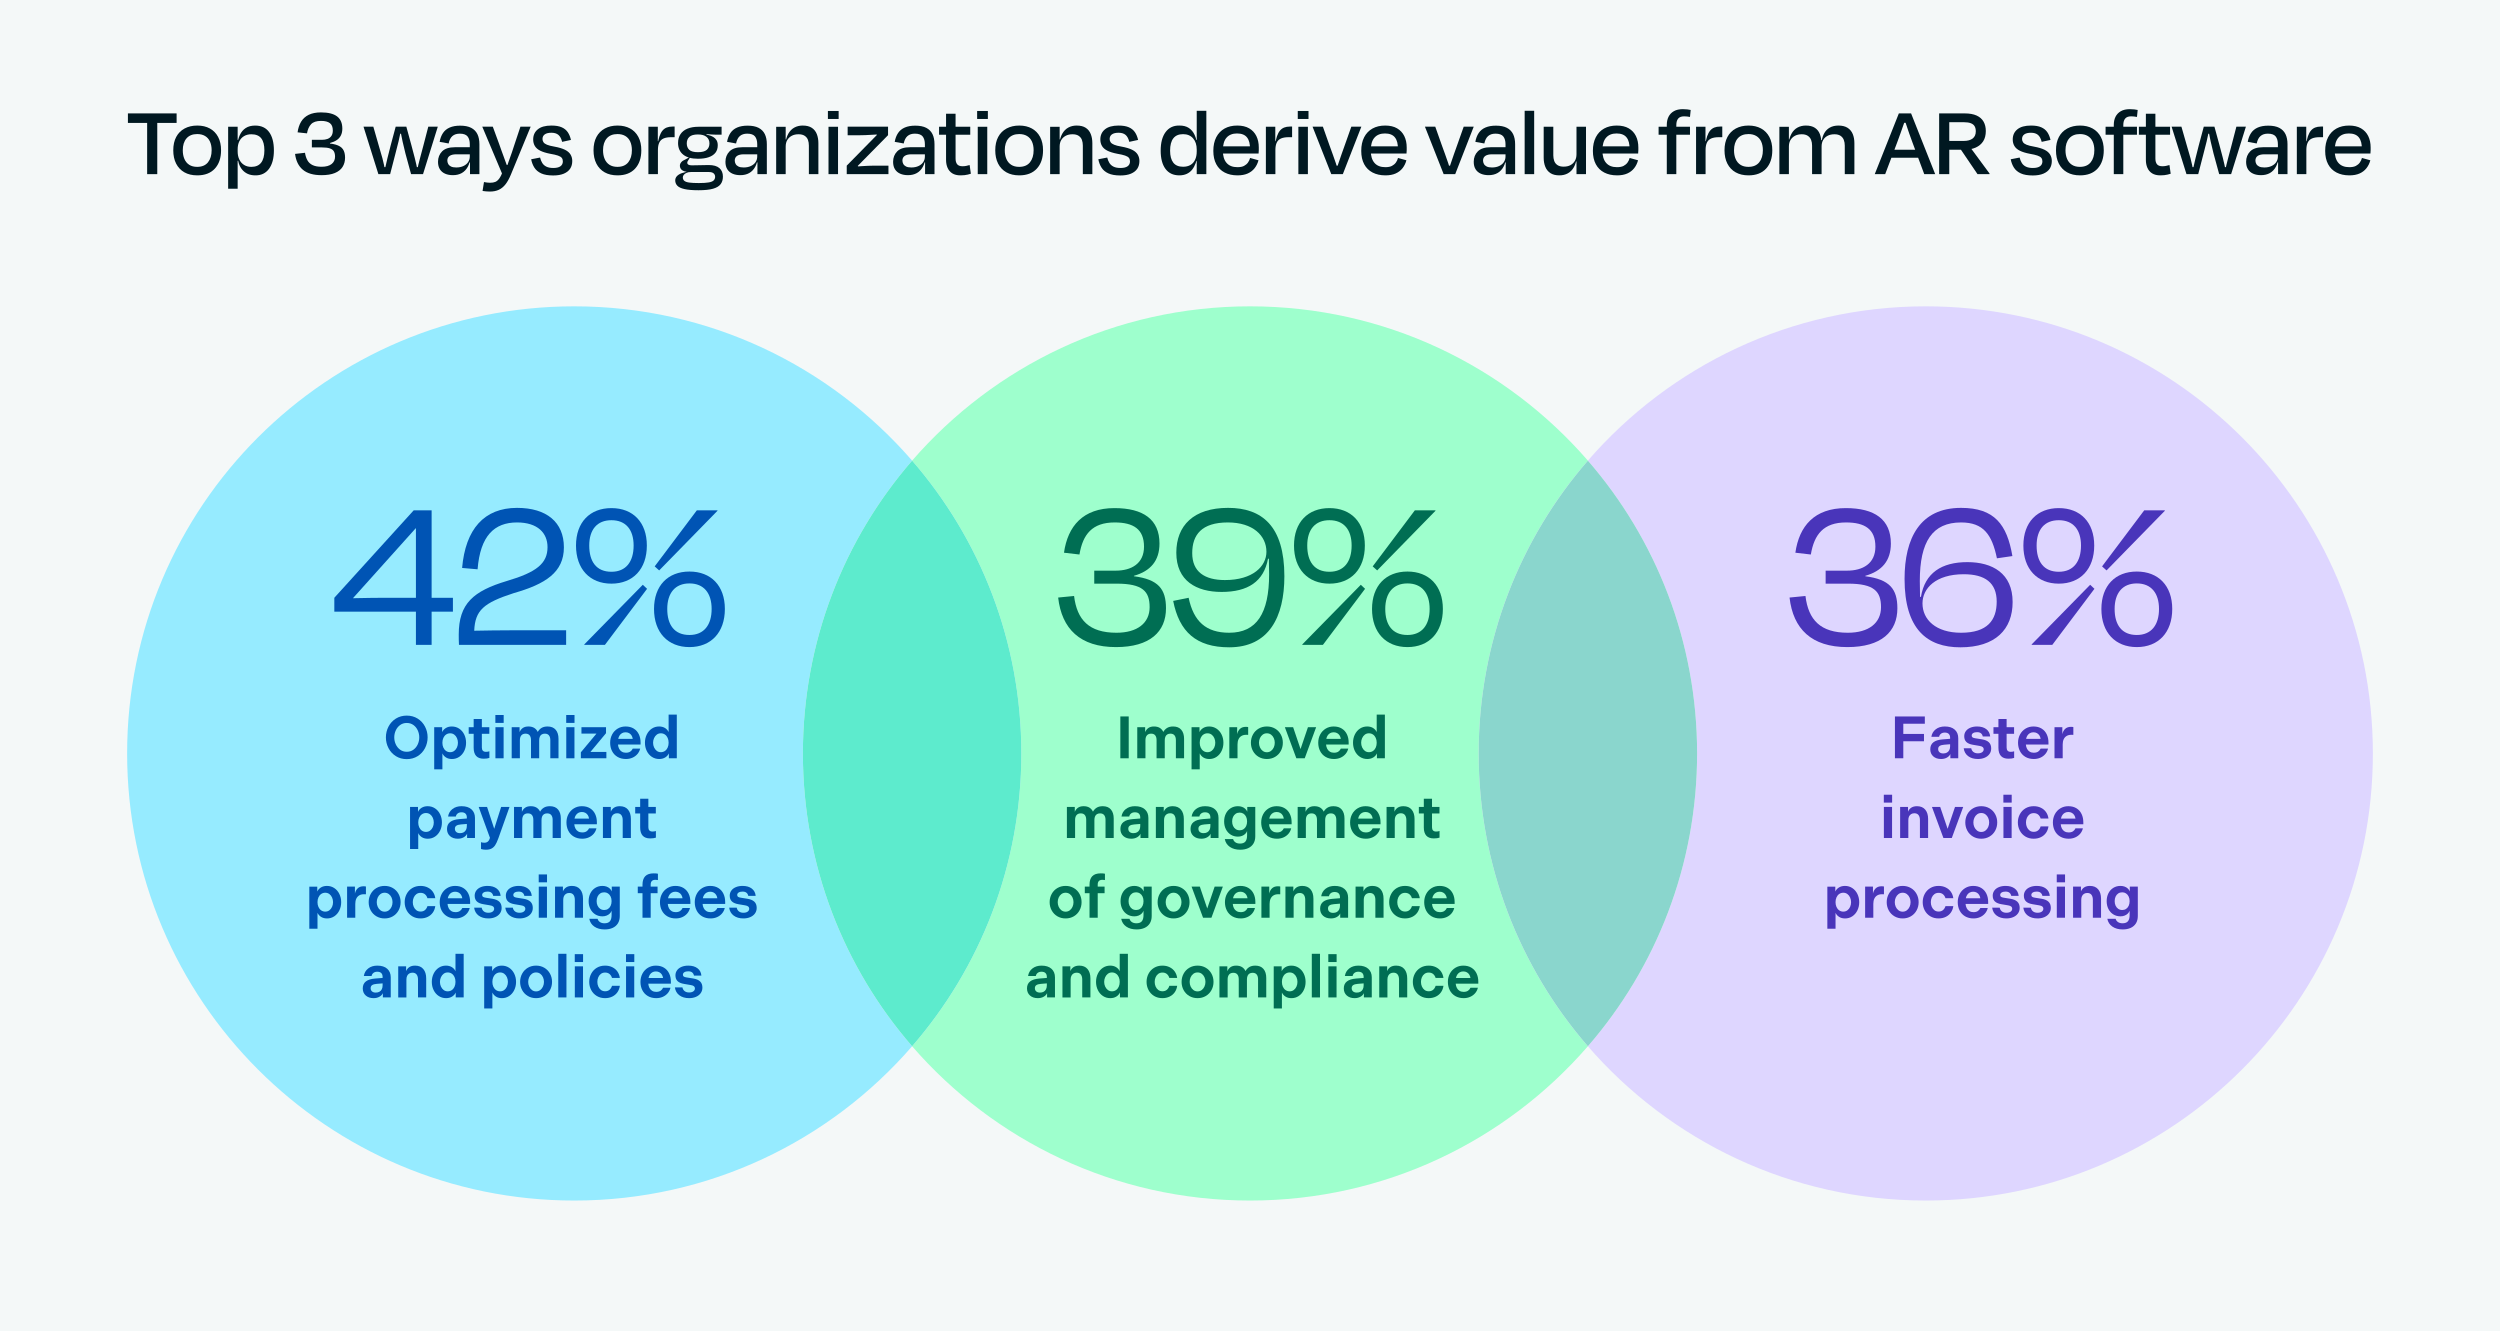 <?xml version="1.0" encoding="UTF-8"?>
<svg id="Layer_1" data-name="Layer 1" xmlns="http://www.w3.org/2000/svg" viewBox="0 0 1138.529 606.182">
  <defs>
    <style>
      .cls-1 {
        fill: #5debcd;
      }

      .cls-2 {
        fill: #0054b4;
      }

      .cls-3 {
        fill: #4935ba;
      }

      .cls-4 {
        fill: #9effcd;
      }

      .cls-5 {
        fill: #001821;
      }

      .cls-6 {
        fill: #006e53;
      }

      .cls-7 {
        fill: #f4f8f8;
      }

      .cls-8 {
        fill: #8ad6cd;
      }

      .cls-9 {
        fill: #ded6ff;
      }

      .cls-10 {
        fill: #96ebff;
      }
    </style>
  </defs>
  <rect class="cls-7" x="0" width="1138.529" height="606.182"/>
  <g>
    <path class="cls-5" d="M58.251,55.979v-4.334h22.178v4.334h-22.178ZM67.012,52.198h4.61v27.112h-4.61v-27.112Z"/>
    <path class="cls-5" d="M89.835,79.863c-2.275,0-4.228-.461-5.856-1.383-1.629-.922-2.882-2.236-3.758-3.942s-1.313-3.742-1.313-6.109.445-4.388,1.337-6.063c.892-1.675,2.167-2.958,3.827-3.85,1.659-.891,3.58-1.337,5.764-1.337,2.213,0,4.126.446,5.74,1.337,1.613.892,2.865,2.175,3.758,3.85.891,1.675,1.337,3.696,1.337,6.063,0,3.535-.945,6.325-2.836,8.369-1.89,2.045-4.558,3.066-7.999,3.066ZM89.835,61.051c-2.121,0-3.751.654-4.888,1.96-1.138,1.307-1.706,3.112-1.706,5.418,0,1.507.245,2.829.737,3.965.491,1.138,1.223,2.022,2.19,2.651.969.63,2.174.945,3.619.945,2.183,0,3.827-.692,4.934-2.075,1.106-1.383,1.66-3.212,1.66-5.487,0-1.537-.254-2.859-.761-3.965-.507-1.107-1.253-1.952-2.236-2.536-.984-.584-2.167-.876-3.55-.876Z"/>
    <path class="cls-5" d="M108.232,57.731v28.218h-4.334v-28.218h4.334ZM107.448,73.224v-1.383h1.015l.276,1.383h-1.291ZM107.586,65.247v-1.522h1.153l-.276,1.522h-.877ZM124.738,68.475c0,3.596-.745,6.402-2.236,8.415-1.491,2.014-3.558,3.004-6.201,2.974-1.322,0-2.475-.223-3.458-.668-.984-.445-1.821-1.076-2.513-1.89-.691-.814-1.222-1.798-1.591-2.951-.369-1.153-.615-2.421-.738-3.804l.231-1.568c0,1.383.254,2.605.762,3.666.507,1.06,1.228,1.883,2.167,2.467.936.584,2.035.876,3.296.876,1.998,0,3.489-.637,4.473-1.913.983-1.275,1.476-3.143,1.476-5.602,0-2.428-.477-4.257-1.43-5.487-.953-1.229-2.459-1.844-4.519-1.844-1.261,0-2.359.277-3.296.83-.939.553-1.66,1.337-2.167,2.352-.508,1.014-.762,2.259-.762,3.735l-.231-1.752c.185-1.844.592-3.45,1.223-4.818.629-1.367,1.522-2.428,2.674-3.181,1.152-.753,2.589-1.13,4.311-1.13,2.796,0,4.917.991,6.362,2.974,1.444,1.983,2.167,4.757,2.167,8.322Z"/>
    <path class="cls-5" d="M146.362,79.771c-3.658,0-6.471-.822-8.438-2.467-1.968-1.644-3.151-4.05-3.551-7.216l4.519-.507c.215,1.353.592,2.506,1.13,3.458.537.953,1.329,1.676,2.374,2.167,1.045.492,2.398.738,4.058.738,1.998,0,3.519-.415,4.565-1.245,1.044-.83,1.567-1.952,1.567-3.366,0-.953-.17-1.736-.508-2.352-.338-.615-.938-1.076-1.798-1.383-.86-.307-2.075-.461-3.643-.461h-4.61v-3.458h4.519c.983,0,1.852-.138,2.604-.415s1.345-.73,1.775-1.36c.431-.63.645-1.452.645-2.467,0-1.568-.446-2.689-1.337-3.366-.892-.676-2.229-1.014-4.012-1.014-2.091,0-3.604.5-4.541,1.498-.939.999-1.56,2.391-1.868,4.173l-4.288-.461c.246-1.845.776-3.45,1.591-4.818.815-1.367,1.967-2.421,3.458-3.158s3.358-1.107,5.603-1.107c3.289,0,5.732.607,7.331,1.821,1.598,1.215,2.397,3.066,2.397,5.556,0,2.336-.838,4.073-2.513,5.21-1.676,1.137-4.065,1.768-7.17,1.89l4.058-1.429v2.029l-4.058-1.107c2.828,0,5.033.231,6.617.692,1.582.461,2.697,1.169,3.343,2.121.645.953.968,2.229.968,3.827s-.377,2.997-1.13,4.196c-.753,1.199-1.921,2.129-3.504,2.79-1.584.661-3.636.992-6.155.992Z"/>
    <path class="cls-5" d="M185.047,57.685l2.305,8.438c.522,1.906,1.038,3.858,1.545,5.856.507,1.998.96,4.042,1.36,6.132l-1.199-1.983h2.26l-1.476,2.075c.43-2.151.906-4.188,1.43-6.109.521-1.921,1.06-3.942,1.613-6.063l2.167-8.346h4.334l-6.731,21.625h-5.44l-2.582-9.452c-.461-1.813-.893-3.619-1.291-5.418-.4-1.798-.769-3.619-1.106-5.464l1.337,1.937h-2.306l1.337-1.937c-.308,1.814-.676,3.635-1.106,5.464-.431,1.829-.892,3.635-1.383,5.418l-2.444,9.452h-5.349l-6.777-21.625h4.473l2.397,8.346c.645,2.091,1.228,4.112,1.752,6.063.522,1.952.952,4.004,1.291,6.155l-1.476-2.121h2.26l-1.199,2.029c.461-2.059.93-4.096,1.406-6.109.477-2.013.976-3.988,1.499-5.925l2.259-8.438h4.842Z"/>
    <path class="cls-5" d="M206.256,79.771c-1.353,0-2.536-.223-3.55-.669-1.015-.445-1.807-1.114-2.375-2.006-.569-.891-.853-2.029-.853-3.412,0-1.905.622-3.488,1.867-4.749,1.245-1.26,3.204-1.89,5.879-1.89h7.423v3.228h-6.824c-1.321,0-2.336.238-3.043.715-.707.477-1.06,1.192-1.06,2.144,0,.523.131,1.03.393,1.522.261.492.684.884,1.268,1.176.584.292,1.383.438,2.397.438,1.26,0,2.359-.222,3.297-.668.938-.445,1.652-1.045,2.144-1.798.491-.753.737-1.606.737-2.559v-5.487c0-1.568-.339-2.774-1.015-3.62-.676-.845-1.86-1.268-3.55-1.268-1.384,0-2.498.362-3.343,1.083-.846.723-1.423,1.852-1.73,3.389l-4.104-.738c.276-1.568.784-2.905,1.522-4.011.738-1.107,1.76-1.944,3.066-2.513,1.306-.569,2.897-.853,4.772-.853,2.059,0,3.727.331,5.002.991,1.275.661,2.221,1.614,2.836,2.859.614,1.245.922,2.789.922,4.634v13.602h-4.288v-6.501l.784,1.153h-1.291l.691-2.674c-.092,1.814-.484,3.359-1.176,4.634-.691,1.276-1.606,2.236-2.743,2.882-1.138.645-2.49.968-4.058.968Z"/>
    <path class="cls-5" d="M229.125,77.742l2.49,1.568-2.812.138-9.176-21.763h4.795l2.859,7.793c.307.861.652,1.837,1.037,2.928.384,1.092.791,2.206,1.222,3.343.431,1.138.83,2.236,1.199,3.297.369,1.06.691,2.037.968,2.928l-2.397-2.859h3.043l-2.167,2.812c.399-1.291.86-2.674,1.384-4.15.522-1.475,1.037-2.928,1.544-4.357.508-1.429.93-2.712,1.269-3.85l2.628-7.885h4.657l-9.037,21.901c-.738,1.782-1.545,3.235-2.421,4.357-.876,1.122-1.891,1.952-3.043,2.49-1.153.537-2.529.807-4.127.807-.645,0-1.23-.031-1.752-.092-.523-.062-1.03-.123-1.522-.185l.645-4.057c.491.092.96.169,1.406.231.445.061.899.092,1.36.092.952,0,1.752-.131,2.397-.392.645-.262,1.252-.784,1.821-1.568.568-.784,1.145-1.96,1.728-3.527Z"/>
    <path class="cls-5" d="M251.903,79.909c-2.244,0-4.051-.315-5.418-.945-1.368-.63-2.405-1.498-3.112-2.605s-1.198-2.382-1.476-3.827l4.058-.784c.215.922.546,1.745.991,2.467.445.723,1.076,1.284,1.891,1.683.815.4,1.867.6,3.158.6,1.444,0,2.528-.261,3.251-.784.722-.522,1.083-1.26,1.083-2.213,0-.645-.161-1.176-.483-1.591-.323-.415-.907-.768-1.753-1.06-.846-.292-2.005-.56-3.481-.807-1.906-.369-3.428-.837-4.564-1.406-1.138-.568-1.96-1.283-2.467-2.144-.508-.86-.761-1.859-.761-2.997,0-1.906.698-3.435,2.098-4.588,1.398-1.153,3.465-1.729,6.201-1.729,1.937,0,3.496.262,4.68.784,1.184.523,2.106,1.268,2.767,2.236s1.145,2.144,1.453,3.527l-4.012.876c-.369-1.475-.939-2.536-1.706-3.181-.769-.645-1.829-.968-3.182-.968-1.322,0-2.328.246-3.019.738-.692.492-1.038,1.199-1.038,2.121,0,.523.145,1.007.439,1.452.292.446.83.83,1.613,1.153.784.323,1.897.607,3.343.853,2.029.369,3.635.846,4.818,1.429,1.184.584,2.036,1.314,2.56,2.19.522.876.783,1.852.783,2.928,0,1.353-.315,2.513-.945,3.481s-1.59,1.729-2.881,2.283c-1.291.553-2.921.83-4.888.83Z"/>
    <path class="cls-5" d="M281.226,79.863c-2.275,0-4.228-.461-5.856-1.383-1.629-.922-2.882-2.236-3.758-3.942s-1.313-3.742-1.313-6.109.445-4.388,1.337-6.063c.892-1.675,2.167-2.958,3.827-3.85,1.659-.891,3.58-1.337,5.764-1.337,2.213,0,4.126.446,5.74,1.337,1.613.892,2.865,2.175,3.758,3.85.891,1.675,1.337,3.696,1.337,6.063,0,3.535-.945,6.325-2.836,8.369-1.89,2.045-4.558,3.066-7.999,3.066ZM281.226,61.051c-2.121,0-3.751.654-4.888,1.96-1.138,1.307-1.706,3.112-1.706,5.418,0,1.507.245,2.829.737,3.965.491,1.138,1.223,2.022,2.19,2.651.969.63,2.174.945,3.619.945,2.183,0,3.827-.692,4.934-2.075,1.106-1.383,1.66-3.212,1.66-5.487,0-1.537-.254-2.859-.761-3.965-.507-1.107-1.253-1.952-2.236-2.536-.984-.584-2.167-.876-3.55-.876Z"/>
    <path class="cls-5" d="M299.069,64.279l1.015.046-.645,1.89c.214-1.66.514-3.043.898-4.15s.846-1.975,1.384-2.605c.537-.63,1.176-1.091,1.913-1.383.738-.292,1.598-.438,2.582-.438h1.015v4.841h-1.567c-1.415,0-2.567.192-3.459.576-.892.385-1.544,1.007-1.959,1.867-.415.861-.623,1.998-.623,3.412v10.974h-4.334v-21.579h4.288v8.207l-.507-1.66Z"/>
    <path class="cls-5" d="M314.054,71.564l.185.138-.691,1.107c-.154.246-.285.461-.393.645s-.161.4-.161.645c0,.4.177.7.53.899.353.2.868.3,1.545.3,1.291,0,2.589-.023,3.896-.069s2.56-.069,3.758-.069c2.214,0,3.851.469,4.911,1.406,1.06.938,1.591,2.221,1.591,3.85,0,1.383-.346,2.536-1.038,3.458-.691.922-1.844,1.614-3.458,2.075-1.613.461-3.804.691-6.57.691-2.736,0-4.88-.177-6.432-.53-1.553-.354-2.644-.869-3.273-1.545-.631-.676-.945-1.476-.945-2.398,0-.738.253-1.383.761-1.937.507-.553,1.236-1.006,2.189-1.36.953-.353,2.106-.607,3.458-.761l.784.231c-.83,0-1.515.123-2.052.369-.538.246-.953.553-1.245.922s-.438.753-.438,1.153c0,.645.215,1.16.645,1.545.43.384,1.168.653,2.213.807,1.045.154,2.521.231,4.427.231,1.997,0,3.534-.1,4.61-.3,1.076-.2,1.813-.523,2.213-.968.399-.446.6-.976.6-1.591,0-.615-.224-1.13-.668-1.544-.446-.415-1.192-.623-2.236-.623h-8.761c-.892,0-1.668-.107-2.328-.323-.662-.215-1.169-.545-1.522-.991-.353-.445-.529-.976-.529-1.591,0-.553.207-1.076.622-1.568.415-.491,1.007-.891,1.775-1.199l2.028-1.106ZM319.172,61.005l2.582-.323-.046,1.06-1.752-.645c.922.092,1.798.231,2.628.415.83.184,1.567.469,2.213.853.645.385,1.152.884,1.522,1.498.369.616.554,1.383.554,2.305,0,1.353-.346,2.475-1.038,3.366-.691.892-1.706,1.576-3.043,2.052-1.337.477-2.989.715-4.956.715-2.921,0-5.157-.63-6.709-1.891-1.553-1.26-2.328-3.012-2.328-5.256,0-1.598.368-2.951,1.106-4.057.737-1.107,1.806-1.944,3.204-2.513,1.398-.568,3.066-.853,5.003-.853h10.513v3.596h-2.812c-.554,0-1.123-.023-1.706-.069-.584-.046-1.276-.092-2.075-.138-.8-.046-1.752-.084-2.858-.115ZM312.624,78.526v-.876h.692l.046.784-.738.092ZM317.835,61.236c-1.815,0-3.112.369-3.897,1.106s-1.176,1.722-1.176,2.951c0,1.261.384,2.244,1.152,2.951.769.708,2.091,1.06,3.966,1.06,1.845,0,3.174-.353,3.988-1.06.815-.707,1.222-1.69,1.222-2.951,0-1.229-.438-2.213-1.313-2.951-.877-.738-2.19-1.106-3.942-1.106Z"/>
    <path class="cls-5" d="M337.154,79.771c-1.353,0-2.536-.223-3.55-.669-1.015-.445-1.807-1.114-2.375-2.006-.569-.891-.853-2.029-.853-3.412,0-1.905.622-3.488,1.867-4.749,1.245-1.26,3.204-1.89,5.879-1.89h7.423v3.228h-6.824c-1.321,0-2.336.238-3.043.715-.707.477-1.06,1.192-1.06,2.144,0,.523.131,1.03.393,1.522.261.492.684.884,1.268,1.176.584.292,1.383.438,2.397.438,1.26,0,2.359-.222,3.297-.668.938-.445,1.652-1.045,2.144-1.798.491-.753.737-1.606.737-2.559v-5.487c0-1.568-.339-2.774-1.015-3.62-.676-.845-1.86-1.268-3.55-1.268-1.384,0-2.498.362-3.343,1.083-.846.723-1.423,1.852-1.73,3.389l-4.104-.738c.276-1.568.784-2.905,1.522-4.011.738-1.107,1.76-1.944,3.066-2.513,1.306-.569,2.897-.853,4.772-.853,2.059,0,3.727.331,5.002.991,1.275.661,2.221,1.614,2.836,2.859.614,1.245.922,2.789.922,4.634v13.602h-4.288v-6.501l.784,1.153h-1.291l.691-2.674c-.092,1.814-.484,3.359-1.176,4.634-.691,1.276-1.606,2.236-2.743,2.882-1.138.645-2.49.968-4.058.968Z"/>
    <path class="cls-5" d="M357.164,63.495h1.291l-.829,2.075c.214-1.875.676-3.435,1.383-4.68s1.621-2.174,2.743-2.79c1.122-.615,2.39-.922,3.805-.922,1.721,0,3.103.346,4.149,1.037,1.045.692,1.806,1.645,2.282,2.859.477,1.215.715,2.59.715,4.127v14.109h-4.334v-13.002c0-.952-.139-1.813-.415-2.582-.277-.768-.769-1.39-1.476-1.867-.708-.476-1.645-.715-2.812-.715-1.199,0-2.229.231-3.09.692-.86.461-1.537,1.099-2.028,1.913-.492.815-.738,1.821-.738,3.02v12.541h-4.334v-21.579h4.334v7.562l-.645-1.798Z"/>
    <path class="cls-5" d="M381.924,54.181h-4.887v-3.643h4.887v3.643ZM381.648,79.31h-4.334v-21.579h4.334v21.579Z"/>
    <path class="cls-5" d="M398.061,75.437h6.548v3.873h-18.997v-3.873l16.046-16.322-2.075,2.951-.783-1.89,3.919.83c-.708.062-1.537.123-2.49.185-.953.062-1.952.123-2.997.184-1.045.062-2.098.115-3.158.161s-2.098.069-3.112.069h-4.934v-3.919h18.398v3.873l-16.138,16.368,2.074-3.181.692,1.89-3.827-.599c.737-.061,1.552-.123,2.443-.184.892-.061,1.813-.123,2.767-.185.952-.061,1.905-.115,2.858-.161s1.875-.069,2.767-.069Z"/>
    <path class="cls-5" d="M413.507,79.771c-1.353,0-2.536-.223-3.55-.669-1.015-.445-1.807-1.114-2.375-2.006-.569-.891-.853-2.029-.853-3.412,0-1.905.622-3.488,1.867-4.749,1.245-1.26,3.204-1.89,5.879-1.89h7.423v3.228h-6.824c-1.321,0-2.336.238-3.043.715-.707.477-1.06,1.192-1.06,2.144,0,.523.131,1.03.393,1.522.261.492.684.884,1.268,1.176.584.292,1.383.438,2.397.438,1.26,0,2.359-.222,3.297-.668.938-.445,1.652-1.045,2.144-1.798.491-.753.737-1.606.737-2.559v-5.487c0-1.568-.339-2.774-1.015-3.62-.676-.845-1.86-1.268-3.55-1.268-1.384,0-2.498.362-3.343,1.083-.846.723-1.423,1.852-1.73,3.389l-4.104-.738c.276-1.568.784-2.905,1.522-4.011.738-1.107,1.76-1.944,3.066-2.513,1.306-.569,2.897-.853,4.772-.853,2.059,0,3.727.331,5.002.991,1.275.661,2.221,1.614,2.836,2.859.614,1.245.922,2.789.922,4.634v13.602h-4.288v-6.501l.784,1.153h-1.291l.691-2.674c-.092,1.814-.484,3.359-1.176,4.634-.691,1.276-1.606,2.236-2.743,2.882-1.138.645-2.49.968-4.058.968Z"/>
    <path class="cls-5" d="M427.662,57.731h14.201v3.643h-14.201v-3.643ZM430.844,72.855v-21.071h4.334v20.426c0,1.137.245,2.006.737,2.605.491.599,1.307.899,2.444.899.583,0,1.137-.053,1.659-.161.522-.107,1.045-.238,1.568-.392l.553,3.965c-.492.154-.968.284-1.429.392-.461.107-.953.192-1.476.254-.523.061-1.123.092-1.799.092-1.537,0-2.789-.308-3.758-.922-.968-.615-1.683-1.452-2.144-2.513-.461-1.06-.691-2.251-.691-3.573Z"/>
    <path class="cls-5" d="M449.886,54.181h-4.887v-3.643h4.887v3.643ZM449.61,79.31h-4.334v-21.579h4.334v21.579Z"/>
    <path class="cls-5" d="M464.179,79.863c-2.275,0-4.228-.461-5.856-1.383-1.629-.922-2.882-2.236-3.758-3.942s-1.313-3.742-1.313-6.109.445-4.388,1.337-6.063c.892-1.675,2.167-2.958,3.827-3.85,1.659-.891,3.58-1.337,5.764-1.337,2.213,0,4.126.446,5.74,1.337,1.613.892,2.865,2.175,3.758,3.85.891,1.675,1.337,3.696,1.337,6.063,0,3.535-.945,6.325-2.836,8.369-1.89,2.045-4.558,3.066-7.999,3.066ZM464.179,61.051c-2.121,0-3.751.654-4.888,1.96-1.138,1.307-1.706,3.112-1.706,5.418,0,1.507.245,2.829.737,3.965.491,1.138,1.223,2.022,2.19,2.651.969.63,2.174.945,3.619.945,2.183,0,3.827-.692,4.934-2.075,1.106-1.383,1.66-3.212,1.66-5.487,0-1.537-.254-2.859-.761-3.965-.507-1.107-1.253-1.952-2.236-2.536-.984-.584-2.167-.876-3.55-.876Z"/>
    <path class="cls-5" d="M481.929,63.495h1.291l-.829,2.075c.214-1.875.676-3.435,1.383-4.68s1.621-2.174,2.743-2.79c1.122-.615,2.39-.922,3.805-.922,1.721,0,3.103.346,4.149,1.037,1.045.692,1.806,1.645,2.282,2.859.477,1.215.715,2.59.715,4.127v14.109h-4.334v-13.002c0-.952-.139-1.813-.415-2.582-.277-.768-.769-1.39-1.476-1.867-.708-.476-1.645-.715-2.812-.715-1.199,0-2.229.231-3.09.692-.86.461-1.537,1.099-2.028,1.913-.492.815-.738,1.821-.738,3.02v12.541h-4.334v-21.579h4.334v7.562l-.645-1.798Z"/>
    <path class="cls-5" d="M510.193,79.909c-2.244,0-4.051-.315-5.418-.945-1.368-.63-2.405-1.498-3.112-2.605s-1.198-2.382-1.476-3.827l4.058-.784c.215.922.546,1.745.991,2.467.445.723,1.076,1.284,1.891,1.683.815.4,1.867.6,3.158.6,1.444,0,2.528-.261,3.251-.784.722-.522,1.083-1.26,1.083-2.213,0-.645-.161-1.176-.483-1.591-.323-.415-.907-.768-1.753-1.06-.846-.292-2.005-.56-3.481-.807-1.906-.369-3.428-.837-4.564-1.406-1.138-.568-1.96-1.283-2.467-2.144-.508-.86-.761-1.859-.761-2.997,0-1.906.698-3.435,2.098-4.588,1.398-1.153,3.465-1.729,6.201-1.729,1.937,0,3.496.262,4.68.784,1.184.523,2.106,1.268,2.767,2.236s1.145,2.144,1.453,3.527l-4.012.876c-.369-1.475-.939-2.536-1.706-3.181-.769-.645-1.829-.968-3.182-.968-1.322,0-2.328.246-3.019.738-.692.492-1.038,1.199-1.038,2.121,0,.523.145,1.007.439,1.452.292.446.83.83,1.613,1.153.784.323,1.897.607,3.343.853,2.029.369,3.635.846,4.818,1.429,1.184.584,2.036,1.314,2.56,2.19.522.876.783,1.852.783,2.928,0,1.353-.315,2.513-.945,3.481s-1.59,1.729-2.881,2.283c-1.291.553-2.921.83-4.888.83Z"/>
    <path class="cls-5" d="M528.59,68.567c0-3.596.745-6.401,2.236-8.415,1.49-2.013,3.558-3.004,6.201-2.974,1.752-.03,3.204.331,4.357,1.083,1.152.754,2.044,1.821,2.674,3.205s1.022,2.997,1.176,4.841l-.231,1.798c0-2.121-.553-3.819-1.66-5.095-1.106-1.275-2.628-1.914-4.564-1.914-1.968,0-3.442.63-4.426,1.89-.984,1.261-1.476,3.135-1.476,5.625,0,2.398.483,4.219,1.452,5.464.968,1.245,2.451,1.867,4.449,1.867,1.321,0,2.444-.269,3.366-.807.922-.537,1.629-1.337,2.121-2.397.491-1.06.737-2.283.737-3.666l.276,1.476c-.092,1.383-.346,2.644-.761,3.781-.415,1.138-.953,2.121-1.613,2.951-.661.83-1.483,1.468-2.467,1.914-.984.445-2.106.668-3.366.668-2.736,0-4.834-.983-6.294-2.951-1.46-1.967-2.189-4.749-2.189-8.345ZM545.742,65.293h-.923l-.322-1.522h1.291l-.046,1.522ZM545.695,73.27h-1.152l.276-1.429h.876v1.429ZM545.004,79.31v-28.863h4.38v28.863h-4.38Z"/>
    <path class="cls-5" d="M563.539,79.863c-2.214,0-4.15-.431-5.81-1.291-1.66-.86-2.937-2.121-3.827-3.781-.893-1.66-1.337-3.689-1.337-6.086,0-2.428.444-4.503,1.337-6.225.891-1.721,2.151-3.035,3.78-3.942,1.629-.906,3.551-1.36,5.764-1.36,2.183,0,3.996.423,5.44,1.268,1.445.846,2.536,2.013,3.274,3.504.737,1.491,1.106,3.235,1.106,5.233v1.199c0,.461-.031.968-.093,1.522h-17.613v-3.274h14.801l-1.106,1.291c.061-2.336-.385-4.111-1.337-5.325-.953-1.214-2.475-1.821-4.564-1.821-2.06,0-3.65.638-4.772,1.914-1.122,1.276-1.683,3.22-1.683,5.832,0,2.46.56,4.342,1.683,5.648,1.122,1.307,2.773,1.96,4.957,1.96,1.26,0,2.259-.192,2.997-.576.737-.384,1.337-.891,1.798-1.522.461-.63.784-1.329.968-2.098l3.827,1.06c-.369,1.383-.961,2.59-1.775,3.62-.815,1.03-1.859,1.829-3.135,2.397-1.276.569-2.836.853-4.68.853Z"/>
    <path class="cls-5" d="M580.275,64.279l1.015.046-.645,1.89c.214-1.66.514-3.043.898-4.15s.846-1.975,1.384-2.605c.537-.63,1.176-1.091,1.913-1.383.738-.292,1.598-.438,2.582-.438h1.015v4.841h-1.567c-1.415,0-2.567.192-3.459.576-.892.385-1.544,1.007-1.959,1.867-.415.861-.623,1.998-.623,3.412v10.974h-4.334v-21.579h4.288v8.207l-.507-1.66Z"/>
    <path class="cls-5" d="M595.905,54.181h-4.887v-3.643h4.887v3.643ZM595.629,79.31h-4.334v-21.579h4.334v21.579Z"/>
    <path class="cls-5" d="M611.536,79.31h-5.257l-8.529-21.625h4.703l2.95,8.346c.491,1.383.999,2.782,1.522,4.196.522,1.414,1.007,2.797,1.453,4.15.445,1.353.837,2.628,1.176,3.827l-2.26-2.766h3.273l-2.305,2.766c.398-1.168.821-2.436,1.268-3.804.445-1.367.922-2.759,1.43-4.173.507-1.414,1.006-2.812,1.498-4.196l2.951-8.346h4.564l-8.438,21.625Z"/>
    <path class="cls-5" d="M630.902,79.863c-2.214,0-4.15-.431-5.81-1.291-1.66-.86-2.937-2.121-3.827-3.781-.893-1.66-1.337-3.689-1.337-6.086,0-2.428.444-4.503,1.337-6.225.891-1.721,2.151-3.035,3.78-3.942,1.629-.906,3.551-1.36,5.764-1.36,2.183,0,3.996.423,5.44,1.268,1.445.846,2.536,2.013,3.274,3.504.737,1.491,1.106,3.235,1.106,5.233v1.199c0,.461-.031.968-.093,1.522h-17.613v-3.274h14.801l-1.106,1.291c.061-2.336-.385-4.111-1.337-5.325-.953-1.214-2.475-1.821-4.564-1.821-2.06,0-3.65.638-4.772,1.914-1.122,1.276-1.683,3.22-1.683,5.832,0,2.46.56,4.342,1.683,5.648,1.122,1.307,2.773,1.96,4.957,1.96,1.26,0,2.259-.192,2.997-.576.737-.384,1.337-.891,1.798-1.522.461-.63.784-1.329.968-2.098l3.827,1.06c-.369,1.383-.961,2.59-1.775,3.62-.815,1.03-1.859,1.829-3.135,2.397-1.276.569-2.836.853-4.68.853Z"/>
    <path class="cls-5" d="M662.715,79.31h-5.257l-8.529-21.625h4.703l2.95,8.346c.491,1.383.999,2.782,1.522,4.196.522,1.414,1.007,2.797,1.453,4.15.445,1.353.837,2.628,1.176,3.827l-2.26-2.766h3.273l-2.305,2.766c.398-1.168.821-2.436,1.268-3.804.445-1.367.922-2.759,1.43-4.173.507-1.414,1.006-2.812,1.498-4.196l2.951-8.346h4.564l-8.438,21.625Z"/>
    <path class="cls-5" d="M677.931,79.771c-1.353,0-2.536-.223-3.55-.669-1.015-.445-1.807-1.114-2.375-2.006-.569-.891-.853-2.029-.853-3.412,0-1.905.622-3.488,1.867-4.749,1.245-1.26,3.204-1.89,5.879-1.89h7.423v3.228h-6.824c-1.321,0-2.336.238-3.043.715-.707.477-1.06,1.192-1.06,2.144,0,.523.131,1.03.393,1.522.261.492.684.884,1.268,1.176.584.292,1.383.438,2.397.438,1.26,0,2.359-.222,3.297-.668.938-.445,1.652-1.045,2.144-1.798.491-.753.737-1.606.737-2.559v-5.487c0-1.568-.339-2.774-1.015-3.62-.676-.845-1.86-1.268-3.55-1.268-1.384,0-2.498.362-3.343,1.083-.846.723-1.423,1.852-1.73,3.389l-4.104-.738c.276-1.568.784-2.905,1.522-4.011.738-1.107,1.76-1.944,3.066-2.513,1.306-.569,2.897-.853,4.772-.853,2.059,0,3.727.331,5.002.991,1.275.661,2.221,1.614,2.836,2.859.614,1.245.922,2.789.922,4.634v13.602h-4.288v-6.501l.784,1.153h-1.291l.691-2.674c-.092,1.814-.484,3.359-1.176,4.634-.691,1.276-1.606,2.236-2.743,2.882-1.138.645-2.49.968-4.058.968Z"/>
    <path class="cls-5" d="M698.679,50.446v28.863h-4.334v-28.863h4.334Z"/>
    <path class="cls-5" d="M718.597,73.546h-1.383l.876-2.075c-.185,1.875-.631,3.435-1.338,4.68s-1.621,2.175-2.743,2.79-2.405.922-3.85.922c-1.691,0-3.06-.346-4.104-1.037-1.046-.692-1.815-1.644-2.306-2.859-.492-1.214-.738-2.589-.738-4.127v-14.109h4.381v13.002c0,.922.138,1.775.415,2.559.276.784.768,1.414,1.476,1.89.706.477,1.644.715,2.812.715,1.228,0,2.267-.231,3.112-.691.845-.461,1.514-1.107,2.006-1.937.491-.83.737-1.829.737-2.997v-12.541h4.334v21.579h-4.334v-7.562l.645,1.798Z"/>
    <path class="cls-5" d="M736.395,79.863c-2.214,0-4.15-.431-5.81-1.291-1.66-.86-2.937-2.121-3.827-3.781-.893-1.66-1.337-3.689-1.337-6.086,0-2.428.444-4.503,1.337-6.225.891-1.721,2.151-3.035,3.78-3.942,1.629-.906,3.551-1.36,5.764-1.36,2.183,0,3.996.423,5.44,1.268,1.445.846,2.536,2.013,3.274,3.504.737,1.491,1.106,3.235,1.106,5.233v1.199c0,.461-.031.968-.093,1.522h-17.613v-3.274h14.801l-1.106,1.291c.061-2.336-.385-4.111-1.337-5.325-.953-1.214-2.475-1.821-4.564-1.821-2.06,0-3.65.638-4.772,1.914-1.122,1.276-1.683,3.22-1.683,5.832,0,2.46.56,4.342,1.683,5.648,1.122,1.307,2.773,1.96,4.957,1.96,1.26,0,2.259-.192,2.997-.576.737-.384,1.337-.891,1.798-1.522.461-.63.784-1.329.968-2.098l3.827,1.06c-.369,1.383-.961,2.59-1.775,3.62-.815,1.03-1.859,1.829-3.135,2.397-1.276.569-2.836.853-4.68.853Z"/>
    <path class="cls-5" d="M755.344,57.731h14.293v3.643h-14.293v-3.643ZM763.412,56.948v22.362h-4.334v-22.408c0-1.445.269-2.697.808-3.758.537-1.06,1.344-1.898,2.42-2.513,1.076-.615,2.444-.922,4.104-.922.769,0,1.445.039,2.029.115.583.077,1.091.161,1.522.254l-.323,3.181c-.461-.092-.906-.161-1.337-.207s-.876-.069-1.337-.069c-1.23,0-2.129.339-2.697,1.014-.569.676-.854,1.66-.854,2.951Z"/>
    <path class="cls-5" d="M776.185,64.279l1.015.046-.645,1.89c.214-1.66.514-3.043.898-4.15s.846-1.975,1.384-2.605c.537-.63,1.176-1.091,1.913-1.383.738-.292,1.598-.438,2.582-.438h1.015v4.841h-1.567c-1.415,0-2.567.192-3.459.576-.892.385-1.544,1.007-1.959,1.867-.415.861-.623,1.998-.623,3.412v10.974h-4.334v-21.579h4.288v8.207l-.507-1.66Z"/>
    <path class="cls-5" d="M796.287,79.863c-2.275,0-4.228-.461-5.856-1.383-1.629-.922-2.882-2.236-3.758-3.942s-1.313-3.742-1.313-6.109.445-4.388,1.337-6.063c.892-1.675,2.167-2.958,3.827-3.85,1.659-.891,3.58-1.337,5.764-1.337,2.213,0,4.126.446,5.74,1.337,1.613.892,2.865,2.175,3.758,3.85.891,1.675,1.337,3.696,1.337,6.063,0,3.535-.945,6.325-2.836,8.369-1.89,2.045-4.558,3.066-7.999,3.066ZM796.287,61.051c-2.121,0-3.751.654-4.888,1.96-1.138,1.307-1.706,3.112-1.706,5.418,0,1.507.245,2.829.737,3.965.491,1.138,1.223,2.022,2.19,2.651.969.63,2.174.945,3.619.945,2.183,0,3.827-.692,4.934-2.075,1.106-1.383,1.66-3.212,1.66-5.487,0-1.537-.254-2.859-.761-3.965-.507-1.107-1.253-1.952-2.236-2.536-.984-.584-2.167-.876-3.55-.876Z"/>
    <path class="cls-5" d="M814.037,63.495h1.291l-.876,2.121c.246-1.875.715-3.442,1.406-4.703.692-1.26,1.606-2.197,2.744-2.813,1.137-.615,2.412-.922,3.827-.922,1.69,0,3.058.346,4.104,1.037,1.044.692,1.798,1.645,2.259,2.859.461,1.215.691,2.59.691,4.127l.093.876v13.233h-4.334v-13.002c0-.952-.146-1.813-.439-2.582-.292-.768-.792-1.39-1.498-1.867-.708-.476-1.63-.715-2.767-.715-1.199,0-2.229.231-3.09.692-.86.461-1.537,1.099-2.028,1.913-.492.815-.738,1.821-.738,3.02v12.541h-4.334v-21.579h4.334v7.562l-.645-1.798ZM828.607,63.818h1.568l-.738,1.798c.153-1.875.554-3.435,1.199-4.68s1.528-2.182,2.651-2.812c1.121-.63,2.436-.945,3.941-.945,1.722,0,3.12.346,4.196,1.037,1.075.692,1.859,1.645,2.352,2.859.491,1.215.737,2.59.737,4.127v14.109h-4.38v-13.002c0-.952-.146-1.813-.439-2.582-.292-.768-.783-1.39-1.475-1.867-.692-.476-1.622-.715-2.79-.715-1.199,0-2.236.231-3.112.692-.876.461-1.553,1.099-2.028,1.913-.477.815-.715,1.821-.715,3.02h-.923l-.046-2.951Z"/>
    <path class="cls-5" d="M869.321,55.933h-3.551l2.397-3.181c-.308,1.137-.699,2.382-1.176,3.735-.477,1.353-.968,2.752-1.475,4.196-.508,1.445-1.022,2.859-1.545,4.242l-5.44,14.386h-4.75l10.974-27.665h5.579l10.975,27.665h-4.981l-5.349-14.386c-.522-1.383-1.037-2.805-1.544-4.265-.508-1.46-.984-2.874-1.43-4.242-.446-1.367-.838-2.589-1.176-3.666l2.49,3.181ZM874.808,71.841h-14.754v-3.643h14.754v3.643Z"/>
    <path class="cls-5" d="M885.597,55.657l2.12-2.767v26.42h-4.61v-27.665h11.619c2.213,0,4.026.323,5.44.968s2.467,1.568,3.159,2.767c.691,1.199,1.037,2.628,1.037,4.288,0,1.875-.4,3.435-1.199,4.68-.8,1.245-1.937,2.198-3.412,2.859-1.475.661-3.273.991-5.394.991h-8.622v-4.011h8.53c1.782,0,3.15-.369,4.104-1.106.952-.738,1.43-1.829,1.43-3.274,0-.891-.17-1.644-.508-2.259-.338-.615-.907-1.083-1.706-1.406-.8-.323-1.859-.484-3.181-.484h-8.807ZM896.893,66.584l9.176,12.449v.277h-5.487l-8.161-12.034,4.473-.692Z"/>
    <path class="cls-5" d="M925.71,79.909c-2.244,0-4.051-.315-5.418-.945-1.368-.63-2.405-1.498-3.112-2.605s-1.198-2.382-1.476-3.827l4.058-.784c.215.922.546,1.745.991,2.467.445.723,1.076,1.284,1.891,1.683.815.4,1.867.6,3.158.6,1.444,0,2.528-.261,3.251-.784.722-.522,1.083-1.26,1.083-2.213,0-.645-.161-1.176-.483-1.591-.323-.415-.907-.768-1.753-1.06-.846-.292-2.005-.56-3.481-.807-1.906-.369-3.428-.837-4.564-1.406-1.138-.568-1.96-1.283-2.467-2.144-.508-.86-.761-1.859-.761-2.997,0-1.906.698-3.435,2.098-4.588,1.398-1.153,3.465-1.729,6.201-1.729,1.937,0,3.496.262,4.68.784,1.184.523,2.106,1.268,2.767,2.236s1.145,2.144,1.453,3.527l-4.012.876c-.369-1.475-.939-2.536-1.706-3.181-.769-.645-1.829-.968-3.182-.968-1.322,0-2.328.246-3.019.738-.692.492-1.038,1.199-1.038,2.121,0,.523.145,1.007.439,1.452.292.446.83.83,1.613,1.153.784.323,1.897.607,3.343.853,2.029.369,3.635.846,4.818,1.429,1.184.584,2.036,1.314,2.56,2.19.522.876.783,1.852.783,2.928,0,1.353-.315,2.513-.945,3.481s-1.59,1.729-2.881,2.283c-1.291.553-2.921.83-4.888.83Z"/>
    <path class="cls-5" d="M947.242,79.863c-2.275,0-4.228-.461-5.856-1.383-1.629-.922-2.882-2.236-3.758-3.942s-1.313-3.742-1.313-6.109.445-4.388,1.337-6.063c.892-1.675,2.167-2.958,3.827-3.85,1.659-.891,3.58-1.337,5.764-1.337,2.213,0,4.126.446,5.74,1.337,1.613.892,2.865,2.175,3.758,3.85.891,1.675,1.337,3.696,1.337,6.063,0,3.535-.945,6.325-2.836,8.369-1.89,2.045-4.558,3.066-7.999,3.066ZM947.242,61.051c-2.121,0-3.751.654-4.888,1.96-1.138,1.307-1.706,3.112-1.706,5.418,0,1.507.245,2.829.737,3.965.491,1.138,1.223,2.022,2.19,2.651.969.63,2.174.945,3.619.945,2.183,0,3.827-.692,4.934-2.075,1.106-1.383,1.66-3.212,1.66-5.487,0-1.537-.254-2.859-.761-3.965-.507-1.107-1.253-1.952-2.236-2.536-.984-.584-2.167-.876-3.55-.876Z"/>
    <path class="cls-5" d="M958.907,57.731h14.293v3.643h-14.293v-3.643ZM966.976,56.948v22.362h-4.334v-22.408c0-1.445.269-2.697.808-3.758.537-1.06,1.344-1.898,2.42-2.513,1.076-.615,2.444-.922,4.104-.922.769,0,1.445.039,2.029.115.583.077,1.091.161,1.522.254l-.323,3.181c-.461-.092-.906-.161-1.337-.207s-.876-.069-1.337-.069c-1.23,0-2.129.339-2.697,1.014-.569.676-.854,1.66-.854,2.951Z"/>
    <path class="cls-5" d="M974.076,57.731h14.201v3.643h-14.201v-3.643ZM977.258,72.855v-21.071h4.334v20.426c0,1.137.245,2.006.737,2.605.491.599,1.307.899,2.444.899.583,0,1.137-.053,1.659-.161.522-.107,1.045-.238,1.568-.392l.553,3.965c-.492.154-.968.284-1.429.392-.461.107-.953.192-1.476.254-.523.061-1.123.092-1.799.092-1.537,0-2.789-.308-3.758-.922-.968-.615-1.683-1.452-2.144-2.513-.461-1.06-.691-2.251-.691-3.573Z"/>
    <path class="cls-5" d="M1008.473,57.685l2.305,8.438c.522,1.906,1.038,3.858,1.545,5.856.507,1.998.96,4.042,1.36,6.132l-1.199-1.983h2.26l-1.476,2.075c.43-2.151.906-4.188,1.43-6.109.521-1.921,1.06-3.942,1.613-6.063l2.167-8.346h4.334l-6.731,21.625h-5.44l-2.582-9.452c-.461-1.813-.893-3.619-1.291-5.418-.4-1.798-.769-3.619-1.106-5.464l1.337,1.937h-2.306l1.337-1.937c-.308,1.814-.676,3.635-1.106,5.464-.431,1.829-.892,3.635-1.383,5.418l-2.444,9.452h-5.349l-6.777-21.625h4.473l2.397,8.346c.645,2.091,1.228,4.112,1.752,6.063.522,1.952.952,4.004,1.291,6.155l-1.476-2.121h2.26l-1.199,2.029c.461-2.059.93-4.096,1.406-6.109.477-2.013.976-3.988,1.499-5.925l2.259-8.438h4.842Z"/>
    <path class="cls-5" d="M1029.682,79.771c-1.353,0-2.536-.223-3.55-.669-1.015-.445-1.807-1.114-2.375-2.006-.569-.891-.853-2.029-.853-3.412,0-1.905.622-3.488,1.867-4.749,1.245-1.26,3.204-1.89,5.879-1.89h7.423v3.228h-6.824c-1.321,0-2.336.238-3.043.715-.707.477-1.06,1.192-1.06,2.144,0,.523.131,1.03.393,1.522.261.492.684.884,1.268,1.176.584.292,1.383.438,2.397.438,1.26,0,2.359-.222,3.297-.668.938-.445,1.652-1.045,2.144-1.798.491-.753.737-1.606.737-2.559v-5.487c0-1.568-.339-2.774-1.015-3.62-.676-.845-1.86-1.268-3.55-1.268-1.384,0-2.498.362-3.343,1.083-.846.723-1.423,1.852-1.73,3.389l-4.104-.738c.276-1.568.784-2.905,1.522-4.011.738-1.107,1.76-1.944,3.066-2.513,1.306-.569,2.897-.853,4.772-.853,2.059,0,3.727.331,5.002.991,1.275.661,2.221,1.614,2.836,2.859.614,1.245.922,2.789.922,4.634v13.602h-4.288v-6.501l.784,1.153h-1.291l.691-2.674c-.092,1.814-.484,3.359-1.176,4.634-.691,1.276-1.606,2.236-2.743,2.882-1.138.645-2.49.968-4.058.968Z"/>
    <path class="cls-5" d="M1049.784,64.279l1.015.046-.645,1.89c.214-1.66.514-3.043.898-4.15s.846-1.975,1.384-2.605c.537-.63,1.176-1.091,1.913-1.383.738-.292,1.598-.438,2.582-.438h1.015v4.841h-1.567c-1.415,0-2.567.192-3.459.576-.892.385-1.544,1.007-1.959,1.867-.415.861-.623,1.998-.623,3.412v10.974h-4.334v-21.579h4.288v8.207l-.507-1.66Z"/>
    <path class="cls-5" d="M1069.888,79.863c-2.214,0-4.15-.431-5.81-1.291-1.66-.86-2.937-2.121-3.827-3.781-.893-1.66-1.337-3.689-1.337-6.086,0-2.428.444-4.503,1.337-6.225.891-1.721,2.151-3.035,3.78-3.942,1.629-.906,3.551-1.36,5.764-1.36,2.183,0,3.996.423,5.44,1.268,1.445.846,2.536,2.013,3.274,3.504.737,1.491,1.106,3.235,1.106,5.233v1.199c0,.461-.031.968-.093,1.522h-17.613v-3.274h14.801l-1.106,1.291c.061-2.336-.385-4.111-1.337-5.325-.953-1.214-2.475-1.821-4.564-1.821-2.06,0-3.65.638-4.772,1.914-1.122,1.276-1.683,3.22-1.683,5.832,0,2.46.56,4.342,1.683,5.648,1.122,1.307,2.773,1.96,4.957,1.96,1.26,0,2.259-.192,2.997-.576.737-.384,1.337-.891,1.798-1.522.461-.63.784-1.329.968-2.098l3.827,1.06c-.369,1.383-.961,2.59-1.775,3.62-.815,1.03-1.859,1.829-3.135,2.397-1.276.569-2.836.853-4.68.853Z"/>
  </g>
  <g>
    <path class="cls-10" d="M415.389,209.773c-37.334-43.042-92.426-70.265-153.876-70.265-112.455,0-203.618,91.163-203.618,203.618s91.163,203.618,203.618,203.618c61.451,0,116.543-27.223,153.876-70.265-30.987-35.725-49.742-82.348-49.742-133.352s18.754-97.628,49.742-133.353Z"/>
    <path class="cls-4" d="M723.141,209.773c-37.334-43.042-92.425-70.265-153.876-70.265s-116.543,27.223-153.876,70.265c30.987,35.725,49.741,82.349,49.741,133.353s-18.754,97.627-49.741,133.352c37.334,43.042,92.425,70.265,153.876,70.265s116.542-27.223,153.876-70.265c-30.987-35.725-49.741-82.348-49.741-133.352s18.754-97.628,49.741-133.353Z"/>
    <path class="cls-1" d="M415.389,209.773c-30.987,35.725-49.742,82.349-49.742,133.353s18.754,97.627,49.742,133.352c30.987-35.725,49.741-82.348,49.741-133.352s-18.754-97.628-49.741-133.353Z"/>
    <path class="cls-9" d="M877.017,139.508c-61.451,0-116.543,27.223-153.876,70.265,30.987,35.725,49.742,82.349,49.742,133.353s-18.754,97.627-49.742,133.352c37.334,43.042,92.426,70.265,153.876,70.265,112.455,0,203.618-91.163,203.618-203.618s-91.163-203.618-203.618-203.618Z"/>
    <path class="cls-8" d="M723.141,209.773c-30.987,35.725-49.741,82.349-49.741,133.353s18.754,97.627,49.741,133.352c30.987-35.725,49.742-82.348,49.742-133.352s-18.754-97.628-49.742-133.353Z"/>
  </g>
  <g>
    <path class="cls-2" d="M196.565,278.562v15.11h-7.147v-15.11h-37.163v-6.33l36.143-39.817h8.168v39.817h9.699v6.33h-9.699ZM189.417,272.232v-31.65h-.102l-28.587,31.854c5.104-.102,10.413-.204,14.497-.204h14.191Z"/>
    <path class="cls-2" d="M217.496,259.266l-7.045-.612c1.531-17.663,10.006-27.362,25.014-27.362,13.477,0,21.338,6.534,21.338,17.969s-8.474,16.744-22.768,20.828c-13.885,4.492-17.662,7.862-18.07,17.152,4.9-.102,11.843-.204,17.254-.204h24.605v6.636h-48.803c-.102-1.531-.102-3.063-.102-4.696,0-14.089,6.636-19.807,21.951-24.401,13.477-3.981,18.479-7.963,18.479-15.416,0-6.33-4.39-11.23-13.885-11.23-10.312,0-16.744,6.023-17.969,21.338Z"/>
    <path class="cls-2" d="M262.319,248.444c0-10.618,6.33-17.05,16.132-17.05s16.131,6.432,16.131,17.05c0,10.72-6.33,17.356-16.131,17.356s-16.132-6.636-16.132-17.356ZM266.098,293.673v-.204l26.646-27.158,1.94,1.838-19.194,25.524h-9.393ZM288.559,248.444c0-7.248-3.573-11.537-10.107-11.537s-10.107,4.288-10.107,11.537c0,7.351,3.267,11.945,10.107,11.945,6.636,0,10.107-4.594,10.107-11.945ZM297.85,277.337c0-10.618,6.33-17.05,16.131-17.05s16.131,6.432,16.131,17.05c0,10.72-6.329,17.356-16.131,17.356s-16.131-6.636-16.131-17.356ZM326.742,232.415v.204l-26.545,27.158-2.042-1.838,19.194-25.524h9.393ZM324.088,277.337c0-7.249-3.573-11.639-10.107-11.639s-10.107,4.39-10.107,11.639,3.267,11.843,10.107,11.843c6.637,0,10.107-4.594,10.107-11.843Z"/>
    <path class="cls-2" d="M180.302,344.367c-1.443-.898-2.564-2.11-3.363-3.635-.799-1.524-1.197-3.167-1.197-4.928,0-1.76.398-3.403,1.197-4.928.799-1.525,1.92-2.736,3.363-3.635,1.442-.898,3.09-1.348,4.941-1.348s3.499.449,4.941,1.348c1.443.899,2.564,2.11,3.363,3.635.798,1.524,1.197,3.167,1.197,4.928,0,1.761-.399,3.404-1.197,4.928-.799,1.525-1.92,2.736-3.363,3.635-1.442.899-3.09,1.348-4.941,1.348s-3.499-.449-4.941-1.348ZM188.279,341.426c.861-.626,1.52-1.443,1.974-2.45.453-1.008.681-2.065.681-3.172s-.228-2.165-.681-3.172c-.454-1.007-1.112-1.824-1.974-2.45-.862-.626-1.875-.94-3.036-.94-1.162,0-2.174.318-3.036.953s-1.52,1.452-1.974,2.45c-.454.999-.681,2.051-.681,3.158s.227,2.161.681,3.159c.453.999,1.111,1.815,1.974,2.45.862.636,1.874.953,3.036.953,1.161,0,2.174-.313,3.036-.94Z"/>
    <path class="cls-2" d="M201.361,331.175v2.232c.363-.78.926-1.402,1.688-1.865s1.67-.694,2.723-.694c1.234,0,2.346.327,3.335.98.989.654,1.761,1.548,2.314,2.682s.831,2.382.831,3.744-.277,2.609-.831,3.744c-.554,1.135-1.32,2.028-2.301,2.682-.98.653-2.087.98-3.321.98-1.035,0-1.924-.231-2.668-.694-.745-.463-1.298-1.085-1.661-1.865v7.242h-3.731v-19.168h3.621ZM201.906,340.46c.29.653.708,1.167,1.253,1.538.544.373,1.161.558,1.851.558.708,0,1.33-.199,1.865-.599s.948-.926,1.239-1.58c.29-.653.435-1.361.435-2.123,0-.744-.145-1.447-.435-2.11-.291-.662-.704-1.193-1.239-1.593-.535-.399-1.157-.599-1.865-.599-.69,0-1.307.186-1.851.558-.545.372-.963.885-1.253,1.538-.291.654-.435,1.389-.435,2.206s.144,1.552.435,2.206Z"/>
    <path class="cls-2" d="M216.84,344.258c-.753-.844-1.13-2.083-1.13-3.716v-6.371h-2.26v-2.995h2.26v-3.73h3.731v3.73h3.403v2.995h-3.403v6.262c0,.636.153,1.121.463,1.456.309.336.78.504,1.416.504.561,0,1.079-.082,1.552-.245v3.022c-.273.109-.644.195-1.116.259-.473.064-.972.095-1.498.095-1.524,0-2.664-.422-3.417-1.266Z"/>
    <path class="cls-2" d="M225.594,325.621h3.784v3.594h-3.784v-3.594ZM225.621,331.175h3.729v14.158h-3.729v-14.158Z"/>
    <path class="cls-2" d="M233.026,331.175h3.595v2.232c.344-.816.844-1.447,1.497-1.892.653-.444,1.497-.667,2.532-.667,1.053,0,1.929.213,2.627.64.699.427,1.239,1.04,1.62,1.838.454-.798,1.039-1.411,1.757-1.838.717-.426,1.619-.64,2.709-.64,1.615,0,2.85.499,3.703,1.498.853.999,1.279,2.378,1.279,4.138v8.849h-3.731v-8.277c0-.925-.209-1.647-.626-2.165-.418-.517-1.034-.776-1.852-.776-.562,0-1.039.118-1.43.354-.391.236-.681.581-.871,1.035-.19.454-.286.999-.286,1.634v8.195h-3.729v-8.277c0-.925-.204-1.647-.613-2.165-.408-.517-1.03-.776-1.864-.776-.836,0-1.476.259-1.92.776-.445.518-.667,1.266-.667,2.247v8.195h-3.731v-14.158Z"/>
    <path class="cls-2" d="M257.858,325.621h3.784v3.594h-3.784v-3.594ZM257.885,331.175h3.729v14.158h-3.729v-14.158Z"/>
    <path class="cls-2" d="M264.528,342.611l7.106-8.523h-6.834v-2.913h11.19v2.723l-7.106,8.549h7.269v2.886h-11.626v-2.723Z"/>
    <path class="cls-2" d="M278.768,334.497c.599-1.125,1.434-2.015,2.505-2.668,1.071-.653,2.277-.98,3.621-.98,1.452,0,2.691.318,3.717.953,1.025.636,1.801,1.507,2.328,2.614.526,1.107.789,2.36.789,3.757v.898h-10.292c.055.708.228,1.348.518,1.919s.698,1.017,1.226,1.334c.526.318,1.144.477,1.852.477.816,0,1.478-.168,1.987-.503.508-.336.889-.794,1.144-1.375h3.376c-.218.926-.631,1.747-1.238,2.464-.608.717-1.362,1.275-2.261,1.674-.898.399-1.892.599-2.981.599-1.47,0-2.749-.322-3.839-.966-1.089-.644-1.919-1.529-2.491-2.655-.571-1.125-.857-2.387-.857-3.785,0-1.379.3-2.632.898-3.757ZM287.603,334.919c-.281-.444-.653-.794-1.116-1.048-.463-.254-.993-.381-1.593-.381-.599,0-1.13.127-1.593.381-.463.254-.844.608-1.144,1.062-.3.454-.504.971-.612,1.552h6.616c-.091-.599-.277-1.12-.559-1.565Z"/>
    <path class="cls-2" d="M304.606,345.334v-2.232c-.363.78-.926,1.402-1.688,1.865-.763.463-1.671.694-2.723.694-1.235,0-2.347-.327-3.336-.98-.989-.654-1.761-1.547-2.314-2.682-.554-1.134-.83-2.382-.83-3.744s.276-2.609.83-3.744,1.321-2.028,2.301-2.682c.981-.653,2.087-.98,3.322-.98,1.034,0,1.928.231,2.682.694.753.463,1.302,1.085,1.647,1.865v-7.95h3.729v19.876h-3.621ZM304.062,336.049c-.291-.653-.708-1.166-1.253-1.538-.544-.372-1.162-.558-1.852-.558-.708,0-1.325.2-1.852.599-.526.4-.94.931-1.238,1.593-.3.663-.449,1.366-.449,2.11,0,.762.149,1.47.449,2.123.299.654.712,1.18,1.238,1.58s1.144.599,1.852.599c.69,0,1.308-.185,1.852-.558.545-.372.962-.885,1.253-1.538.29-.654.435-1.389.435-2.206s-.145-1.552-.435-2.206Z"/>
    <path class="cls-2" d="M190.361,367.479v2.232c.363-.78.926-1.402,1.688-1.865s1.67-.694,2.723-.694c1.234,0,2.346.327,3.335.98.989.654,1.761,1.548,2.314,2.682s.831,2.382.831,3.744-.277,2.609-.831,3.744c-.554,1.135-1.32,2.028-2.301,2.682-.98.653-2.087.98-3.321.98-1.035,0-1.924-.231-2.668-.694-.745-.463-1.298-1.085-1.661-1.865v7.242h-3.731v-19.168h3.621ZM190.906,376.763c.29.653.708,1.167,1.253,1.538.544.373,1.161.558,1.851.558.708,0,1.33-.199,1.865-.599s.948-.926,1.239-1.58c.29-.653.435-1.361.435-2.123,0-.744-.145-1.447-.435-2.11-.291-.662-.704-1.193-1.239-1.593-.535-.399-1.157-.599-1.865-.599-.69,0-1.307.186-1.851.558-.545.372-.963.885-1.253,1.538-.291.654-.435,1.389-.435,2.206s.144,1.552.435,2.206Z"/>
    <path class="cls-2" d="M204.982,374.354c.943-.735,2.341-1.175,4.192-1.321l3.431-.272v-.518c0-.726-.204-1.293-.612-1.702-.408-.408-1.012-.612-1.81-.612-.727,0-1.316.182-1.77.544-.454.363-.727.826-.817,1.389h-3.539c.218-1.416.88-2.555,1.987-3.417s2.486-1.294,4.139-1.294c1.96,0,3.472.481,4.533,1.443,1.062.962,1.593,2.26,1.593,3.894v9.148h-3.594v-1.933c-.291.653-.812,1.194-1.565,1.62-.754.426-1.639.64-2.655.64-1.488,0-2.682-.404-3.58-1.211s-1.348-1.883-1.348-3.227c0-1.379.472-2.437,1.416-3.172ZM207.774,378.887c.408.363.984.544,1.728.544.635,0,1.185-.127,1.647-.381s.821-.626,1.075-1.117c.254-.49.381-1.071.381-1.742v-.953l-2.695.218c-.908.073-1.593.259-2.056.558-.463.3-.694.767-.694,1.402,0,.617.204,1.107.613,1.47Z"/>
    <path class="cls-2" d="M219.059,386.647v-3.104c.435.164.953.245,1.552.245.454,0,.84-.082,1.157-.245.317-.163.576-.386.776-.667.199-.282.372-.649.518-1.103l.081-.191-5.146-14.104h3.812l3.268,9.965,3.158-9.965h3.812l-5.037,14.158-.19.49c-.418,1.144-.849,2.06-1.293,2.75-.445.69-1.003,1.211-1.675,1.565s-1.534.531-2.586.531c-.8,0-1.534-.109-2.206-.327Z"/>
    <path class="cls-2" d="M234.088,367.479h3.595v2.232c.344-.816.844-1.447,1.497-1.892.653-.444,1.497-.667,2.532-.667,1.053,0,1.929.213,2.627.64.699.427,1.239,1.04,1.62,1.838.454-.798,1.039-1.411,1.757-1.838.717-.426,1.619-.64,2.709-.64,1.615,0,2.85.499,3.703,1.498.853.999,1.279,2.378,1.279,4.138v8.849h-3.731v-8.277c0-.925-.209-1.647-.626-2.165-.418-.517-1.034-.776-1.852-.776-.562,0-1.039.118-1.43.354-.391.236-.681.581-.871,1.035-.19.454-.286.999-.286,1.634v8.195h-3.729v-8.277c0-.925-.204-1.647-.613-2.165-.408-.517-1.03-.776-1.864-.776-.836,0-1.476.259-1.92.776-.445.518-.667,1.266-.667,2.247v8.195h-3.731v-14.158Z"/>
    <path class="cls-2" d="M258.864,370.8c.599-1.125,1.434-2.015,2.505-2.668,1.071-.653,2.277-.98,3.621-.98,1.452,0,2.691.318,3.717.953,1.025.636,1.801,1.507,2.328,2.614.526,1.107.789,2.36.789,3.757v.898h-10.292c.055.708.228,1.348.518,1.919s.698,1.017,1.226,1.334c.526.318,1.144.477,1.852.477.816,0,1.478-.168,1.987-.503.508-.336.889-.794,1.144-1.375h3.376c-.218.926-.631,1.747-1.238,2.464-.608.717-1.362,1.275-2.261,1.674-.898.399-1.892.599-2.981.599-1.47,0-2.749-.322-3.839-.966-1.089-.644-1.919-1.529-2.491-2.655-.571-1.125-.857-2.387-.857-3.785,0-1.379.3-2.632.898-3.757ZM267.699,371.222c-.281-.444-.653-.794-1.116-1.048-.463-.254-.993-.381-1.593-.381-.599,0-1.13.127-1.593.381-.463.254-.844.608-1.144,1.062-.3.454-.504.971-.612,1.552h6.616c-.091-.599-.277-1.12-.559-1.565Z"/>
    <path class="cls-2" d="M274.574,367.479h3.595v2.178c.326-.798.83-1.416,1.511-1.852s1.538-.653,2.573-.653c1.633,0,2.886.522,3.757,1.565.871,1.044,1.307,2.464,1.307,4.261v8.658h-3.729v-8.168c0-.944-.209-1.697-.626-2.26-.418-.562-1.054-.844-1.906-.844-.562,0-1.053.127-1.471.381-.417.254-.734.613-.953,1.076-.218.463-.326,1.012-.326,1.647v8.168h-3.731v-14.158Z"/>
    <path class="cls-2" d="M292.667,380.561c-.753-.844-1.13-2.083-1.13-3.716v-6.371h-2.26v-2.995h2.26v-3.73h3.731v3.73h3.403v2.995h-3.403v6.262c0,.636.153,1.121.463,1.456.309.336.78.504,1.416.504.561,0,1.079-.082,1.552-.245v3.022c-.273.109-.644.195-1.116.259-.473.064-.972.095-1.498.095-1.524,0-2.664-.422-3.417-1.266Z"/>
    <path class="cls-2" d="M144.484,403.781v2.232c.363-.78.926-1.402,1.688-1.865s1.67-.694,2.723-.694c1.234,0,2.346.327,3.335.98.989.654,1.761,1.548,2.314,2.682s.831,2.382.831,3.744-.277,2.609-.831,3.744c-.554,1.135-1.32,2.028-2.301,2.682-.98.653-2.087.98-3.321.98-1.035,0-1.924-.231-2.668-.694-.745-.463-1.298-1.085-1.661-1.865v7.242h-3.731v-19.168h3.621ZM145.029,413.066c.29.653.708,1.167,1.253,1.538.544.373,1.161.558,1.851.558.708,0,1.33-.199,1.865-.599s.948-.926,1.239-1.58c.29-.653.435-1.361.435-2.123,0-.744-.145-1.447-.435-2.11-.291-.662-.704-1.193-1.239-1.593-.535-.399-1.157-.599-1.865-.599-.69,0-1.307.186-1.851.558-.545.372-.963.885-1.253,1.538-.291.654-.435,1.389-.435,2.206s.144,1.552.435,2.206Z"/>
    <path class="cls-2" d="M158.07,403.781h3.567v3.186c.218-1.035.653-1.852,1.307-2.45.653-.599,1.524-.899,2.613-.899.49,0,.854.037,1.09.109v3.54c-.182-.018-.481-.027-.898-.027-.836,0-1.548.172-2.138.517-.59.345-1.039.844-1.348,1.498s-.463,1.453-.463,2.396v6.29h-3.731v-14.158Z"/>
    <path class="cls-2" d="M171.412,417.286c-1.107-.654-1.97-1.547-2.587-2.682-.617-1.134-.926-2.382-.926-3.744s.309-2.609.926-3.744,1.48-2.028,2.587-2.682c1.106-.653,2.359-.98,3.757-.98s2.65.327,3.758.98c1.106.654,1.969,1.548,2.586,2.682s.926,2.382.926,3.744-.309,2.609-.926,3.744c-.617,1.135-1.48,2.028-2.586,2.682-1.107.653-2.36.98-3.758.98s-2.65-.327-3.757-.98ZM177.075,414.564c.544-.417.962-.953,1.252-1.606.29-.654.435-1.352.435-2.097,0-.744-.145-1.443-.435-2.097-.29-.653-.708-1.184-1.252-1.593-.545-.408-1.181-.612-1.906-.612-.727,0-1.361.204-1.906.612-.544.409-.962.94-1.252,1.593-.291.654-.435,1.353-.435,2.097,0,.745.144,1.443.435,2.097.29.653.708,1.189,1.252,1.606.545.417,1.18.626,1.906.626.726,0,1.361-.208,1.906-.626Z"/>
    <path class="cls-2" d="M185.189,407.144c.599-1.134,1.443-2.033,2.532-2.696,1.089-.662,2.351-.994,3.784-.994,1.234,0,2.337.241,3.309.722.971.481,1.747,1.144,2.328,1.987.58.844.943,1.81,1.089,2.9h-3.566c-.219-.744-.591-1.338-1.117-1.784-.526-.444-1.197-.667-2.015-.667-.744,0-1.38.195-1.905.585-.527.391-.931.908-1.212,1.552-.282.644-.422,1.348-.422,2.11s.14,1.466.422,2.11c.281.644.685,1.167,1.212,1.565.525.399,1.161.599,1.905.599.817,0,1.488-.227,2.015-.681s.898-1.053,1.117-1.797h3.566c-.145,1.089-.509,2.056-1.089,2.9-.581.844-1.357,1.507-2.328,1.987-.972.481-2.074.722-3.309.722-1.434,0-2.695-.331-3.784-.994s-1.934-1.561-2.532-2.696c-.599-1.134-.898-2.373-.898-3.716s.3-2.582.898-3.716Z"/>
    <path class="cls-2" d="M201.144,407.103c.599-1.125,1.434-2.015,2.505-2.668,1.071-.653,2.277-.98,3.621-.98,1.452,0,2.691.318,3.717.953,1.025.636,1.801,1.507,2.328,2.614.526,1.107.789,2.36.789,3.757v.898h-10.292c.055.708.228,1.348.518,1.919s.698,1.017,1.226,1.334c.526.318,1.144.477,1.852.477.816,0,1.478-.168,1.987-.503.508-.336.889-.794,1.144-1.375h3.376c-.218.926-.631,1.747-1.238,2.464-.608.717-1.362,1.275-2.261,1.674-.898.399-1.892.599-2.981.599-1.47,0-2.749-.322-3.839-.966-1.089-.644-1.919-1.529-2.491-2.655-.571-1.125-.857-2.387-.857-3.785,0-1.379.3-2.632.898-3.757ZM209.979,407.525c-.281-.444-.653-.794-1.116-1.048-.463-.254-.993-.381-1.593-.381-.599,0-1.13.127-1.593.381-.463.254-.844.608-1.144,1.062-.3.454-.504.971-.612,1.552h6.616c-.091-.599-.277-1.12-.559-1.565Z"/>
    <path class="cls-2" d="M217.956,416.96c-1.152-.872-1.828-2.069-2.028-3.594h3.431c.127.708.454,1.271.981,1.688.526.418,1.216.626,2.069.626.816,0,1.461-.172,1.933-.518.473-.344.708-.79.708-1.334,0-.399-.145-.726-.435-.98s-.771-.436-1.442-.545l-3.05-.517c-1.325-.218-2.314-.64-2.968-1.266-.653-.626-.981-1.502-.981-2.627,0-.853.24-1.62.722-2.301.48-.681,1.171-1.207,2.069-1.579s1.92-.558,3.063-.558c1.742,0,3.14.404,4.192,1.211,1.053.808,1.643,1.919,1.77,3.335h-3.376c-.108-.599-.377-1.076-.803-1.429-.427-.354-1.022-.531-1.783-.531-.745,0-1.339.136-1.784.409-.444.272-.667.653-.667,1.144,0,.363.123.635.368.816.245.182.657.318,1.238.409l3.077.49c1.416.236,2.468.69,3.158,1.361.69.671,1.034,1.606,1.034,2.804,0,.962-.263,1.807-.789,2.532-.526.726-1.248,1.284-2.165,1.674-.916.39-1.946.585-3.09.585-1.815,0-3.299-.435-4.452-1.307Z"/>
    <path class="cls-2" d="M232.142,416.96c-1.152-.872-1.828-2.069-2.028-3.594h3.431c.127.708.454,1.271.981,1.688.526.418,1.216.626,2.069.626.816,0,1.461-.172,1.933-.518.473-.344.708-.79.708-1.334,0-.399-.145-.726-.435-.98s-.771-.436-1.442-.545l-3.05-.517c-1.325-.218-2.314-.64-2.968-1.266-.653-.626-.981-1.502-.981-2.627,0-.853.24-1.62.722-2.301.48-.681,1.171-1.207,2.069-1.579s1.92-.558,3.063-.558c1.742,0,3.14.404,4.192,1.211,1.053.808,1.643,1.919,1.77,3.335h-3.376c-.108-.599-.377-1.076-.803-1.429-.427-.354-1.022-.531-1.783-.531-.745,0-1.339.136-1.784.409-.444.272-.667.653-.667,1.144,0,.363.123.635.368.816.245.182.657.318,1.238.409l3.077.49c1.416.236,2.468.69,3.158,1.361.69.671,1.034,1.606,1.034,2.804,0,.962-.263,1.807-.789,2.532-.526.726-1.248,1.284-2.165,1.674-.916.39-1.946.585-3.09.585-1.815,0-3.299-.435-4.452-1.307Z"/>
    <path class="cls-2" d="M245.334,398.227h3.784v3.594h-3.784v-3.594ZM245.361,403.781h3.729v14.158h-3.729v-14.158Z"/>
    <path class="cls-2" d="M252.767,403.781h3.595v2.178c.326-.798.83-1.416,1.511-1.852s1.538-.653,2.573-.653c1.633,0,2.886.522,3.757,1.565.871,1.044,1.307,2.464,1.307,4.261v8.658h-3.729v-8.168c0-.944-.209-1.697-.626-2.26-.418-.562-1.054-.844-1.906-.844-.562,0-1.053.127-1.471.381-.417.254-.734.613-.953,1.076-.218.463-.326,1.012-.326,1.647v8.168h-3.731v-14.158Z"/>
    <path class="cls-2" d="M268.871,406.804c.535-1.053,1.28-1.874,2.233-2.464.952-.589,2.037-.885,3.253-.885.69,0,1.321.104,1.893.313.572.209,1.058.504,1.457.885.398.381.698.817.898,1.307v-2.178h3.648v13.369c0,1.307-.282,2.418-.844,3.335-.564.916-1.362,1.61-2.397,2.083s-2.242.708-3.621.708c-1.906,0-3.481-.431-4.724-1.293-1.244-.862-2.011-2.047-2.301-3.553h3.784c.163.617.518,1.111,1.062,1.484.545.372,1.234.558,2.069.558,1.144,0,1.97-.309,2.478-.926.508-.617.762-1.57.762-2.859v-1.933c-.163.472-.44.903-.83,1.294-.391.39-.876.699-1.457.925-.581.228-1.207.34-1.879.34-1.216,0-2.301-.294-3.253-.885-.953-.589-1.698-1.411-2.233-2.464s-.803-2.242-.803-3.567c0-1.343.268-2.541.803-3.594ZM272.139,412.453c.281.608.681,1.089,1.198,1.443.518.354,1.13.531,1.838.531.653,0,1.234-.168,1.742-.504.508-.335.903-.808,1.185-1.415s.422-1.312.422-2.11c0-.798-.145-1.502-.435-2.11-.29-.608-.69-1.08-1.198-1.416s-1.08-.504-1.715-.504c-.708,0-1.32.173-1.838.518s-.917.821-1.198,1.429c-.281.608-.422,1.303-.422,2.083,0,.762.141,1.448.422,2.056Z"/>
    <path class="cls-2" d="M292.601,406.776h-2.151v-2.995h2.151v-.898c0-1.688.412-2.968,1.238-3.839.826-.871,2.119-1.307,3.88-1.307.835,0,1.471.054,1.906.163v2.886c-.29-.072-.681-.109-1.171-.109-.708,0-1.238.182-1.593.544-.353.363-.53.899-.53,1.606v.953h3.131v2.995h-3.131v11.163h-3.731v-11.163Z"/>
    <path class="cls-2" d="M301.448,407.103c.599-1.125,1.434-2.015,2.505-2.668,1.071-.653,2.277-.98,3.621-.98,1.452,0,2.691.318,3.717.953,1.025.636,1.801,1.507,2.328,2.614.526,1.107.789,2.36.789,3.757v.898h-10.292c.055.708.228,1.348.518,1.919s.698,1.017,1.226,1.334c.526.318,1.144.477,1.852.477.816,0,1.478-.168,1.987-.503.508-.336.889-.794,1.144-1.375h3.376c-.218.926-.631,1.747-1.238,2.464-.608.717-1.362,1.275-2.261,1.674-.898.399-1.892.599-2.981.599-1.47,0-2.749-.322-3.839-.966-1.089-.644-1.919-1.529-2.491-2.655-.571-1.125-.857-2.387-.857-3.785,0-1.379.3-2.632.898-3.757ZM310.283,407.525c-.281-.444-.653-.794-1.116-1.048-.463-.254-.993-.381-1.593-.381-.599,0-1.13.127-1.593.381-.463.254-.844.608-1.144,1.062-.3.454-.504.971-.612,1.552h6.616c-.091-.599-.277-1.12-.559-1.565Z"/>
    <path class="cls-2" d="M317.295,407.103c.599-1.125,1.434-2.015,2.505-2.668,1.071-.653,2.277-.98,3.621-.98,1.452,0,2.691.318,3.717.953,1.025.636,1.801,1.507,2.328,2.614.526,1.107.789,2.36.789,3.757v.898h-10.292c.055.708.228,1.348.518,1.919s.698,1.017,1.226,1.334c.526.318,1.144.477,1.852.477.816,0,1.478-.168,1.987-.503.508-.336.889-.794,1.144-1.375h3.376c-.218.926-.631,1.747-1.238,2.464-.608.717-1.362,1.275-2.261,1.674-.898.399-1.892.599-2.981.599-1.47,0-2.749-.322-3.839-.966-1.089-.644-1.919-1.529-2.491-2.655-.571-1.125-.857-2.387-.857-3.785,0-1.379.3-2.632.898-3.757ZM326.13,407.525c-.281-.444-.653-.794-1.116-1.048-.463-.254-.993-.381-1.593-.381-.599,0-1.13.127-1.593.381-.463.254-.844.608-1.144,1.062-.3.454-.504.971-.612,1.552h6.616c-.091-.599-.277-1.12-.559-1.565Z"/>
    <path class="cls-2" d="M334.108,416.96c-1.152-.872-1.828-2.069-2.028-3.594h3.431c.127.708.454,1.271.981,1.688.526.418,1.216.626,2.069.626.816,0,1.461-.172,1.933-.518.473-.344.708-.79.708-1.334,0-.399-.145-.726-.435-.98s-.771-.436-1.442-.545l-3.05-.517c-1.325-.218-2.314-.64-2.968-1.266-.653-.626-.981-1.502-.981-2.627,0-.853.24-1.62.722-2.301.48-.681,1.171-1.207,2.069-1.579s1.92-.558,3.063-.558c1.742,0,3.14.404,4.192,1.211,1.053.808,1.643,1.919,1.77,3.335h-3.376c-.108-.599-.377-1.076-.803-1.429-.427-.354-1.022-.531-1.783-.531-.745,0-1.339.136-1.784.409-.444.272-.667.653-.667,1.144,0,.363.123.635.368.816.245.182.657.318,1.238.409l3.077.49c1.416.236,2.468.69,3.158,1.361.69.671,1.034,1.606,1.034,2.804,0,.962-.263,1.807-.789,2.532-.526.726-1.248,1.284-2.165,1.674-.916.39-1.946.585-3.09.585-1.815,0-3.299-.435-4.452-1.307Z"/>
    <path class="cls-2" d="M166.621,446.96c.943-.735,2.341-1.175,4.192-1.321l3.431-.272v-.518c0-.726-.204-1.293-.612-1.702-.408-.408-1.012-.612-1.81-.612-.727,0-1.316.182-1.77.544-.454.363-.727.826-.817,1.389h-3.539c.218-1.416.88-2.555,1.987-3.417s2.486-1.294,4.139-1.294c1.96,0,3.472.481,4.533,1.443,1.062.962,1.593,2.26,1.593,3.894v9.148h-3.594v-1.933c-.291.653-.812,1.194-1.565,1.62-.754.426-1.639.64-2.655.64-1.488,0-2.682-.404-3.58-1.211s-1.348-1.883-1.348-3.227c0-1.379.472-2.437,1.416-3.172ZM169.412,451.493c.408.363.984.544,1.728.544.635,0,1.185-.127,1.647-.381s.821-.626,1.075-1.117c.254-.49.381-1.071.381-1.742v-.953l-2.695.218c-.908.073-1.593.259-2.056.558-.463.3-.694.767-.694,1.402,0,.617.204,1.107.613,1.47Z"/>
    <path class="cls-2" d="M181.351,440.085h3.595v2.178c.326-.798.83-1.416,1.511-1.852s1.538-.653,2.573-.653c1.633,0,2.886.522,3.757,1.565.871,1.044,1.307,2.464,1.307,4.261v8.658h-3.729v-8.168c0-.944-.209-1.697-.626-2.26-.418-.562-1.054-.844-1.906-.844-.562,0-1.053.127-1.471.381-.417.254-.734.613-.953,1.076-.218.463-.326,1.012-.326,1.647v8.168h-3.731v-14.158Z"/>
    <path class="cls-2" d="M207.543,454.243v-2.232c-.363.78-.926,1.402-1.688,1.865-.763.463-1.671.694-2.723.694-1.235,0-2.347-.327-3.336-.98-.989-.654-1.761-1.547-2.314-2.682-.554-1.134-.83-2.382-.83-3.744s.276-2.609.83-3.744,1.321-2.028,2.301-2.682c.981-.653,2.087-.98,3.322-.98,1.034,0,1.928.231,2.682.694.753.463,1.302,1.085,1.647,1.865v-7.95h3.729v19.876h-3.621ZM206.999,444.958c-.291-.653-.708-1.166-1.253-1.538-.544-.372-1.162-.558-1.852-.558-.708,0-1.325.2-1.852.599-.526.4-.94.931-1.238,1.593-.3.663-.449,1.366-.449,2.11,0,.762.149,1.47.449,2.123.299.654.712,1.18,1.238,1.58s1.144.599,1.852.599c.69,0,1.308-.185,1.852-.558.545-.372.962-.885,1.253-1.538.29-.654.435-1.389.435-2.206s-.145-1.552-.435-2.206Z"/>
    <path class="cls-2" d="M224.124,440.085v2.232c.363-.78.926-1.402,1.688-1.865s1.67-.694,2.723-.694c1.234,0,2.346.327,3.335.98.989.654,1.761,1.548,2.314,2.682s.831,2.382.831,3.744-.277,2.609-.831,3.744c-.554,1.135-1.32,2.028-2.301,2.682-.98.653-2.087.98-3.321.98-1.035,0-1.924-.231-2.668-.694-.745-.463-1.298-1.085-1.661-1.865v7.242h-3.731v-19.168h3.621ZM224.669,449.369c.29.653.708,1.167,1.253,1.538.544.373,1.161.558,1.851.558.708,0,1.33-.199,1.865-.599s.948-.926,1.239-1.58c.29-.653.435-1.361.435-2.123,0-.744-.145-1.447-.435-2.11-.291-.662-.704-1.193-1.239-1.593-.535-.399-1.157-.599-1.865-.599-.69,0-1.307.186-1.851.558-.545.372-.963.885-1.253,1.538-.291.654-.435,1.389-.435,2.206s.144,1.552.435,2.206Z"/>
    <path class="cls-2" d="M240.379,453.589c-1.107-.654-1.97-1.547-2.587-2.682-.617-1.134-.926-2.382-.926-3.744s.309-2.609.926-3.744,1.48-2.028,2.587-2.682c1.106-.653,2.359-.98,3.757-.98s2.65.327,3.758.98c1.106.654,1.969,1.548,2.586,2.682s.926,2.382.926,3.744-.309,2.609-.926,3.744c-.617,1.135-1.48,2.028-2.586,2.682-1.107.653-2.36.98-3.758.98s-2.65-.327-3.757-.98ZM246.042,450.867c.544-.417.962-.953,1.252-1.606.29-.654.435-1.352.435-2.097,0-.744-.145-1.443-.435-2.097-.29-.653-.708-1.184-1.252-1.593-.545-.408-1.181-.612-1.906-.612-.727,0-1.361.204-1.906.612-.544.409-.962.94-1.252,1.593-.291.654-.435,1.353-.435,2.097,0,.745.144,1.443.435,2.097.29.653.708,1.189,1.252,1.606.545.417,1.18.626,1.906.626.726,0,1.361-.208,1.906-.626Z"/>
    <path class="cls-2" d="M254.237,434.367h3.729v19.876h-3.729v-19.876Z"/>
    <path class="cls-2" d="M261.752,434.53h3.784v3.594h-3.784v-3.594ZM261.779,440.085h3.729v14.158h-3.729v-14.158Z"/>
    <path class="cls-2" d="M269.239,443.447c.599-1.134,1.443-2.033,2.532-2.696,1.089-.662,2.351-.994,3.784-.994,1.234,0,2.337.241,3.309.722.971.481,1.747,1.144,2.328,1.987.58.844.943,1.81,1.089,2.9h-3.566c-.219-.744-.591-1.338-1.117-1.784-.526-.444-1.197-.667-2.015-.667-.744,0-1.38.195-1.905.585-.527.391-.931.908-1.212,1.552-.282.644-.422,1.348-.422,2.11s.14,1.466.422,2.11c.281.644.685,1.167,1.212,1.565.525.399,1.161.599,1.905.599.817,0,1.488-.227,2.015-.681s.898-1.053,1.117-1.797h3.566c-.145,1.089-.509,2.056-1.089,2.9-.581.844-1.357,1.507-2.328,1.987-.972.481-2.074.722-3.309.722-1.434,0-2.695-.331-3.784-.994s-1.934-1.561-2.532-2.696c-.599-1.134-.898-2.373-.898-3.716s.3-2.582.898-3.716Z"/>
    <path class="cls-2" d="M285.085,434.53h3.784v3.594h-3.784v-3.594ZM285.112,440.085h3.729v14.158h-3.729v-14.158Z"/>
    <path class="cls-2" d="M292.572,443.406c.599-1.125,1.434-2.015,2.505-2.668,1.071-.653,2.277-.98,3.621-.98,1.452,0,2.691.318,3.717.953,1.025.636,1.801,1.507,2.328,2.614.526,1.107.789,2.36.789,3.757v.898h-10.292c.055.708.228,1.348.518,1.919s.698,1.017,1.226,1.334c.526.318,1.144.477,1.852.477.816,0,1.478-.168,1.987-.503.508-.336.889-.794,1.144-1.375h3.376c-.218.926-.631,1.747-1.238,2.464-.608.717-1.362,1.275-2.261,1.674-.898.399-1.892.599-2.981.599-1.47,0-2.749-.322-3.839-.966-1.089-.644-1.919-1.529-2.491-2.655-.571-1.125-.857-2.387-.857-3.785,0-1.379.3-2.632.898-3.757ZM301.407,443.828c-.281-.444-.653-.794-1.116-1.048-.463-.254-.993-.381-1.593-.381-.599,0-1.13.127-1.593.381-.463.254-.844.608-1.144,1.062-.3.454-.504.971-.612,1.552h6.616c-.091-.599-.277-1.12-.559-1.565Z"/>
    <path class="cls-2" d="M309.385,453.263c-1.152-.872-1.828-2.069-2.028-3.594h3.431c.127.708.454,1.271.981,1.688.526.418,1.216.626,2.069.626.816,0,1.461-.172,1.933-.518.473-.344.708-.79.708-1.334,0-.399-.145-.726-.435-.98s-.771-.436-1.442-.545l-3.05-.517c-1.325-.218-2.314-.64-2.968-1.266-.653-.626-.981-1.502-.981-2.627,0-.853.24-1.62.722-2.301.48-.681,1.171-1.207,2.069-1.579s1.92-.558,3.063-.558c1.742,0,3.14.404,4.192,1.211,1.053.808,1.643,1.919,1.77,3.335h-3.376c-.108-.599-.377-1.076-.803-1.429-.427-.354-1.022-.531-1.783-.531-.745,0-1.339.136-1.784.409-.444.272-.667.653-.667,1.144,0,.363.123.635.368.816.245.182.657.318,1.238.409l3.077.49c1.416.236,2.468.69,3.158,1.361.69.671,1.034,1.606,1.034,2.804,0,.962-.263,1.807-.789,2.532-.526.726-1.248,1.284-2.165,1.674-.916.39-1.946.585-3.09.585-1.815,0-3.299-.435-4.452-1.307Z"/>
  </g>
  <g>
    <path class="cls-3" d="M814.981,272.13l7.248-.714c1.327,10.924,6.841,16.744,19.297,16.744,9.495,0,15.11-4.39,15.11-11.639,0-7.146-3.063-10.72-15.009-10.72h-10.209v-5.921h9.801c7.045,0,12.864-3.165,12.864-10.924,0-7.963-4.799-11.026-13.375-11.026-10.209,0-14.497,5.411-16.028,14.6l-7.045-.817c1.735-12.149,8.678-20.317,22.972-20.317,13.17,0,20.521,5.207,20.521,16.131,0,7.861-4.084,12.558-11.64,14.702v.204c11.129,1.43,14.601,5.82,14.601,14.6,0,10.618-7.249,17.663-22.768,17.663-16.336,0-24.708-8.27-26.341-22.564Z"/>
    <path class="cls-3" d="M892.779,294.796c-15.11,0-25.422-8.168-25.422-31.14,0-18.581,7.044-32.364,25.729-32.364,15.212,0,20.93,7.555,23.38,21.951l-7.045,1.021c-2.246-10.822-6.126-16.335-16.335-16.335-13.068,0-18.786,8.78-18.786,26.647,0,1.94.102,3.778.102,7.249h.409c1.838-10.924,9.393-15.825,21.134-15.825,11.435,0,20.623,5.105,20.623,18.173,0,12.456-7.861,20.623-23.788,20.623ZM875.524,274.785c0,7.351,6.024,13.374,17.561,13.374,12.047,0,16.233-5.717,16.233-14.191,0-8.576-5.31-12.456-15.009-12.456-12.762,0-18.786,6.432-18.786,13.273Z"/>
    <path class="cls-3" d="M921.47,248.444c0-10.618,6.33-17.05,16.132-17.05s16.131,6.432,16.131,17.05c0,10.72-6.33,17.356-16.131,17.356s-16.132-6.636-16.132-17.356ZM925.248,293.673v-.204l26.646-27.158,1.94,1.838-19.194,25.524h-9.393ZM947.709,248.444c0-7.248-3.573-11.537-10.107-11.537s-10.107,4.288-10.107,11.537c0,7.351,3.267,11.945,10.107,11.945,6.636,0,10.107-4.594,10.107-11.945ZM957,277.337c0-10.618,6.33-17.05,16.131-17.05s16.131,6.432,16.131,17.05c0,10.72-6.329,17.356-16.131,17.356s-16.131-6.636-16.131-17.356ZM985.893,232.415v.204l-26.545,27.158-2.042-1.838,19.194-25.524h9.393ZM983.238,277.337c0-7.249-3.573-11.639-10.107-11.639s-10.107,4.39-10.107,11.639,3.267,11.843,10.107,11.843c6.637,0,10.107-4.594,10.107-11.843Z"/>
    <path class="cls-3" d="M862.974,326.275h13.614v3.322h-9.803v4.656h9.421v3.322h-9.421v7.76h-3.812v-19.059Z"/>
    <path class="cls-3" d="M880.482,338.05c.943-.735,2.341-1.175,4.192-1.321l3.431-.272v-.518c0-.726-.204-1.293-.612-1.702-.408-.408-1.012-.612-1.81-.612-.727,0-1.316.182-1.77.544-.454.363-.727.826-.817,1.389h-3.539c.218-1.416.88-2.555,1.987-3.417s2.486-1.294,4.139-1.294c1.96,0,3.472.481,4.533,1.443,1.062.962,1.593,2.26,1.593,3.894v9.148h-3.594v-1.933c-.291.653-.812,1.194-1.565,1.62-.754.426-1.639.64-2.655.64-1.488,0-2.682-.404-3.58-1.211s-1.348-1.883-1.348-3.227c0-1.379.472-2.437,1.416-3.172ZM883.273,342.584c.408.363.984.544,1.728.544.635,0,1.185-.127,1.647-.381s.821-.626,1.075-1.117c.254-.49.381-1.071.381-1.742v-.953l-2.695.218c-.908.073-1.593.259-2.056.558-.463.3-.694.767-.694,1.402,0,.617.204,1.107.613,1.47Z"/>
    <path class="cls-3" d="M896.314,344.354c-1.152-.872-1.828-2.069-2.028-3.594h3.431c.127.708.454,1.271.981,1.688.526.418,1.216.626,2.069.626.816,0,1.461-.172,1.933-.518.473-.344.708-.79.708-1.334,0-.399-.145-.726-.435-.98s-.771-.436-1.442-.545l-3.05-.517c-1.325-.218-2.314-.64-2.968-1.266-.653-.626-.981-1.502-.981-2.627,0-.853.24-1.62.722-2.301.48-.681,1.171-1.207,2.069-1.579s1.92-.558,3.063-.558c1.742,0,3.14.404,4.192,1.211,1.053.808,1.643,1.919,1.77,3.335h-3.376c-.108-.599-.377-1.076-.803-1.429-.427-.354-1.022-.531-1.783-.531-.745,0-1.339.136-1.784.409-.444.272-.667.653-.667,1.144,0,.363.123.635.368.816.245.182.657.318,1.238.409l3.077.49c1.416.236,2.468.69,3.158,1.361.69.671,1.034,1.606,1.034,2.804,0,.962-.263,1.807-.789,2.532-.526.726-1.248,1.284-2.165,1.674-.916.39-1.946.585-3.09.585-1.815,0-3.299-.435-4.452-1.307Z"/>
    <path class="cls-3" d="M911.236,344.258c-.753-.844-1.13-2.083-1.13-3.716v-6.371h-2.26v-2.995h2.26v-3.73h3.731v3.73h3.403v2.995h-3.403v6.262c0,.636.153,1.121.463,1.456.309.336.78.504,1.416.504.561,0,1.079-.082,1.552-.245v3.022c-.273.109-.644.195-1.116.259-.473.064-.972.095-1.498.095-1.524,0-2.664-.422-3.417-1.266Z"/>
    <path class="cls-3" d="M919.935,334.497c.599-1.125,1.434-2.015,2.505-2.668,1.071-.653,2.277-.98,3.621-.98,1.452,0,2.691.318,3.717.953,1.025.636,1.801,1.507,2.328,2.614.526,1.107.789,2.36.789,3.757v.898h-10.292c.055.708.228,1.348.518,1.919s.698,1.017,1.226,1.334c.526.318,1.144.477,1.852.477.816,0,1.478-.168,1.987-.503.508-.336.889-.794,1.144-1.375h3.376c-.218.926-.631,1.747-1.238,2.464-.608.717-1.362,1.275-2.261,1.674-.898.399-1.892.599-2.981.599-1.47,0-2.749-.322-3.839-.966-1.089-.644-1.919-1.529-2.491-2.655-.571-1.125-.857-2.387-.857-3.785,0-1.379.3-2.632.898-3.757ZM928.77,334.919c-.281-.444-.653-.794-1.116-1.048-.463-.254-.993-.381-1.593-.381-.599,0-1.13.127-1.593.381-.463.254-.844.608-1.144,1.062-.3.454-.504.971-.612,1.552h6.616c-.091-.599-.277-1.12-.559-1.565Z"/>
    <path class="cls-3" d="M935.645,331.175h3.567v3.186c.218-1.035.653-1.852,1.307-2.45.653-.599,1.524-.899,2.613-.899.49,0,.854.037,1.09.109v3.54c-.182-.018-.481-.027-.898-.027-.836,0-1.548.172-2.138.517-.59.345-1.039.844-1.348,1.498s-.463,1.453-.463,2.396v6.29h-3.731v-14.158Z"/>
    <path class="cls-3" d="M857.91,361.925h3.784v3.594h-3.784v-3.594ZM857.938,367.479h3.729v14.158h-3.729v-14.158Z"/>
    <path class="cls-3" d="M865.343,367.479h3.595v2.178c.326-.798.83-1.416,1.511-1.852s1.538-.653,2.573-.653c1.633,0,2.886.522,3.757,1.565.871,1.044,1.307,2.464,1.307,4.261v8.658h-3.729v-8.168c0-.944-.209-1.697-.626-2.26-.418-.562-1.054-.844-1.906-.844-.562,0-1.053.127-1.471.381-.417.254-.734.613-.953,1.076-.218.463-.326,1.012-.326,1.647v8.168h-3.731v-14.158Z"/>
    <path class="cls-3" d="M879.828,367.479h3.757l3.377,9.965,3.376-9.965h3.729l-5.2,14.158h-3.812l-5.228-14.158Z"/>
    <path class="cls-3" d="M898.533,380.983c-1.107-.654-1.97-1.547-2.587-2.682-.617-1.134-.926-2.382-.926-3.744s.309-2.609.926-3.744,1.48-2.028,2.587-2.682c1.106-.653,2.359-.98,3.757-.98s2.65.327,3.758.98c1.106.654,1.969,1.548,2.586,2.682s.926,2.382.926,3.744-.309,2.609-.926,3.744c-.617,1.135-1.48,2.028-2.586,2.682-1.107.653-2.36.98-3.758.98s-2.65-.327-3.757-.98ZM904.196,378.261c.544-.417.962-.953,1.252-1.606.29-.654.435-1.352.435-2.097,0-.744-.145-1.443-.435-2.097-.29-.653-.708-1.184-1.252-1.593-.545-.408-1.181-.612-1.906-.612-.727,0-1.361.204-1.906.612-.544.409-.962.94-1.252,1.593-.291.654-.435,1.353-.435,2.097,0,.745.144,1.443.435,2.097.29.653.708,1.189,1.252,1.606.545.417,1.18.626,1.906.626.726,0,1.361-.208,1.906-.626Z"/>
    <path class="cls-3" d="M912.364,361.925h3.784v3.594h-3.784v-3.594ZM912.392,367.479h3.729v14.158h-3.729v-14.158Z"/>
    <path class="cls-3" d="M919.852,370.841c.599-1.134,1.443-2.033,2.532-2.696,1.089-.662,2.351-.994,3.784-.994,1.234,0,2.337.241,3.309.722.971.481,1.747,1.144,2.328,1.987.58.844.943,1.81,1.089,2.9h-3.566c-.219-.744-.591-1.338-1.117-1.784-.526-.444-1.197-.667-2.015-.667-.744,0-1.38.195-1.905.585-.527.391-.931.908-1.212,1.552-.282.644-.422,1.348-.422,2.11s.14,1.466.422,2.11c.281.644.685,1.167,1.212,1.565.525.399,1.161.599,1.905.599.817,0,1.488-.227,2.015-.681s.898-1.053,1.117-1.797h3.566c-.145,1.089-.509,2.056-1.089,2.9-.581.844-1.357,1.507-2.328,1.987-.972.481-2.074.722-3.309.722-1.434,0-2.695-.331-3.784-.994s-1.934-1.561-2.532-2.696c-.599-1.134-.898-2.373-.898-3.716s.3-2.582.898-3.716Z"/>
    <path class="cls-3" d="M935.806,370.8c.599-1.125,1.434-2.015,2.505-2.668,1.071-.653,2.277-.98,3.621-.98,1.452,0,2.691.318,3.717.953,1.025.636,1.801,1.507,2.328,2.614.526,1.107.789,2.36.789,3.757v.898h-10.292c.055.708.228,1.348.518,1.919s.698,1.017,1.226,1.334c.526.318,1.144.477,1.852.477.816,0,1.478-.168,1.987-.503.508-.336.889-.794,1.144-1.375h3.376c-.218.926-.631,1.747-1.238,2.464-.608.717-1.362,1.275-2.261,1.674-.898.399-1.892.599-2.981.599-1.47,0-2.749-.322-3.839-.966-1.089-.644-1.919-1.529-2.491-2.655-.571-1.125-.857-2.387-.857-3.785,0-1.379.3-2.632.898-3.757ZM944.641,371.222c-.281-.444-.653-.794-1.116-1.048-.463-.254-.993-.381-1.593-.381-.599,0-1.13.127-1.593.381-.463.254-.844.608-1.144,1.062-.3.454-.504.971-.612,1.552h6.616c-.091-.599-.277-1.12-.559-1.565Z"/>
    <path class="cls-3" d="M835.815,403.781v2.232c.363-.78.926-1.402,1.688-1.865s1.67-.694,2.723-.694c1.234,0,2.346.327,3.335.98.989.654,1.761,1.548,2.314,2.682s.831,2.382.831,3.744-.277,2.609-.831,3.744c-.554,1.135-1.32,2.028-2.301,2.682-.98.653-2.087.98-3.321.98-1.035,0-1.924-.231-2.668-.694-.745-.463-1.298-1.085-1.661-1.865v7.242h-3.731v-19.168h3.621ZM836.36,413.066c.29.653.708,1.167,1.253,1.538.544.373,1.161.558,1.851.558.708,0,1.33-.199,1.865-.599s.948-.926,1.239-1.58c.29-.653.435-1.361.435-2.123,0-.744-.145-1.447-.435-2.11-.291-.662-.704-1.193-1.239-1.593-.535-.399-1.157-.599-1.865-.599-.69,0-1.307.186-1.851.558-.545.372-.963.885-1.253,1.538-.291.654-.435,1.389-.435,2.206s.144,1.552.435,2.206Z"/>
    <path class="cls-3" d="M849.4,403.781h3.567v3.186c.218-1.035.653-1.852,1.307-2.45.653-.599,1.524-.899,2.613-.899.49,0,.854.037,1.09.109v3.54c-.182-.018-.481-.027-.898-.027-.836,0-1.548.172-2.138.517-.59.345-1.039.844-1.348,1.498s-.463,1.453-.463,2.396v6.29h-3.731v-14.158Z"/>
    <path class="cls-3" d="M862.742,417.286c-1.107-.654-1.97-1.547-2.587-2.682-.617-1.134-.926-2.382-.926-3.744s.309-2.609.926-3.744,1.48-2.028,2.587-2.682c1.106-.653,2.359-.98,3.757-.98s2.65.327,3.758.98c1.106.654,1.969,1.548,2.586,2.682s.926,2.382.926,3.744-.309,2.609-.926,3.744c-.617,1.135-1.48,2.028-2.586,2.682-1.107.653-2.36.98-3.758.98s-2.65-.327-3.757-.98ZM868.405,414.564c.544-.417.962-.953,1.252-1.606.29-.654.435-1.352.435-2.097,0-.744-.145-1.443-.435-2.097-.29-.653-.708-1.184-1.252-1.593-.545-.408-1.181-.612-1.906-.612-.727,0-1.361.204-1.906.612-.544.409-.962.94-1.252,1.593-.291.654-.435,1.353-.435,2.097,0,.745.144,1.443.435,2.097.29.653.708,1.189,1.252,1.606.545.417,1.18.626,1.906.626.726,0,1.361-.208,1.906-.626Z"/>
    <path class="cls-3" d="M876.519,407.144c.599-1.134,1.443-2.033,2.532-2.696,1.089-.662,2.351-.994,3.784-.994,1.234,0,2.337.241,3.309.722.971.481,1.747,1.144,2.328,1.987.58.844.943,1.81,1.089,2.9h-3.566c-.219-.744-.591-1.338-1.117-1.784-.526-.444-1.197-.667-2.015-.667-.744,0-1.38.195-1.905.585-.527.391-.931.908-1.212,1.552-.282.644-.422,1.348-.422,2.11s.14,1.466.422,2.11c.281.644.685,1.167,1.212,1.565.525.399,1.161.599,1.905.599.817,0,1.488-.227,2.015-.681s.898-1.053,1.117-1.797h3.566c-.145,1.089-.509,2.056-1.089,2.9-.581.844-1.357,1.507-2.328,1.987-.972.481-2.074.722-3.309.722-1.434,0-2.695-.331-3.784-.994s-1.934-1.561-2.532-2.696c-.599-1.134-.898-2.373-.898-3.716s.3-2.582.898-3.716Z"/>
    <path class="cls-3" d="M892.474,407.103c.599-1.125,1.434-2.015,2.505-2.668,1.071-.653,2.277-.98,3.621-.98,1.452,0,2.691.318,3.717.953,1.025.636,1.801,1.507,2.328,2.614.526,1.107.789,2.36.789,3.757v.898h-10.292c.055.708.228,1.348.518,1.919s.698,1.017,1.226,1.334c.526.318,1.144.477,1.852.477.816,0,1.478-.168,1.987-.503.508-.336.889-.794,1.144-1.375h3.376c-.218.926-.631,1.747-1.238,2.464-.608.717-1.362,1.275-2.261,1.674-.898.399-1.892.599-2.981.599-1.47,0-2.749-.322-3.839-.966-1.089-.644-1.919-1.529-2.491-2.655-.571-1.125-.857-2.387-.857-3.785,0-1.379.3-2.632.898-3.757ZM901.309,407.525c-.281-.444-.653-.794-1.116-1.048-.463-.254-.993-.381-1.593-.381-.599,0-1.13.127-1.593.381-.463.254-.844.608-1.144,1.062-.3.454-.504.971-.612,1.552h6.616c-.091-.599-.277-1.12-.559-1.565Z"/>
    <path class="cls-3" d="M909.286,416.96c-1.152-.872-1.828-2.069-2.028-3.594h3.431c.127.708.454,1.271.981,1.688.526.418,1.216.626,2.069.626.816,0,1.461-.172,1.933-.518.473-.344.708-.79.708-1.334,0-.399-.145-.726-.435-.98s-.771-.436-1.442-.545l-3.05-.517c-1.325-.218-2.314-.64-2.968-1.266-.653-.626-.981-1.502-.981-2.627,0-.853.24-1.62.722-2.301.48-.681,1.171-1.207,2.069-1.579s1.92-.558,3.063-.558c1.742,0,3.14.404,4.192,1.211,1.053.808,1.643,1.919,1.77,3.335h-3.376c-.108-.599-.377-1.076-.803-1.429-.427-.354-1.022-.531-1.783-.531-.745,0-1.339.136-1.784.409-.444.272-.667.653-.667,1.144,0,.363.123.635.368.816.245.182.657.318,1.238.409l3.077.49c1.416.236,2.468.69,3.158,1.361.69.671,1.034,1.606,1.034,2.804,0,.962-.263,1.807-.789,2.532-.526.726-1.248,1.284-2.165,1.674-.916.39-1.946.585-3.09.585-1.815,0-3.299-.435-4.452-1.307Z"/>
    <path class="cls-3" d="M923.472,416.96c-1.152-.872-1.828-2.069-2.028-3.594h3.431c.127.708.454,1.271.981,1.688.526.418,1.216.626,2.069.626.816,0,1.461-.172,1.933-.518.473-.344.708-.79.708-1.334,0-.399-.145-.726-.435-.98s-.771-.436-1.442-.545l-3.05-.517c-1.325-.218-2.314-.64-2.968-1.266-.653-.626-.981-1.502-.981-2.627,0-.853.24-1.62.722-2.301.48-.681,1.171-1.207,2.069-1.579s1.92-.558,3.063-.558c1.742,0,3.14.404,4.192,1.211,1.053.808,1.643,1.919,1.77,3.335h-3.376c-.108-.599-.377-1.076-.803-1.429-.427-.354-1.022-.531-1.783-.531-.745,0-1.339.136-1.784.409-.444.272-.667.653-.667,1.144,0,.363.123.635.368.816.245.182.657.318,1.238.409l3.077.49c1.416.236,2.468.69,3.158,1.361.69.671,1.034,1.606,1.034,2.804,0,.962-.263,1.807-.789,2.532-.526.726-1.248,1.284-2.165,1.674-.916.39-1.946.585-3.09.585-1.815,0-3.299-.435-4.452-1.307Z"/>
    <path class="cls-3" d="M936.664,398.227h3.784v3.594h-3.784v-3.594ZM936.692,403.781h3.729v14.158h-3.729v-14.158Z"/>
    <path class="cls-3" d="M944.097,403.781h3.595v2.178c.326-.798.83-1.416,1.511-1.852s1.538-.653,2.573-.653c1.633,0,2.886.522,3.757,1.565.871,1.044,1.307,2.464,1.307,4.261v8.658h-3.729v-8.168c0-.944-.209-1.697-.626-2.26-.418-.562-1.054-.844-1.906-.844-.562,0-1.053.127-1.471.381-.417.254-.734.613-.953,1.076-.218.463-.326,1.012-.326,1.647v8.168h-3.731v-14.158Z"/>
    <path class="cls-3" d="M960.201,406.804c.535-1.053,1.28-1.874,2.233-2.464.952-.589,2.037-.885,3.253-.885.69,0,1.321.104,1.893.313.572.209,1.058.504,1.457.885.398.381.698.817.898,1.307v-2.178h3.648v13.369c0,1.307-.282,2.418-.844,3.335-.564.916-1.362,1.61-2.397,2.083s-2.242.708-3.621.708c-1.906,0-3.481-.431-4.724-1.293-1.244-.862-2.011-2.047-2.301-3.553h3.784c.163.617.518,1.111,1.062,1.484.545.372,1.234.558,2.069.558,1.144,0,1.97-.309,2.478-.926.508-.617.762-1.57.762-2.859v-1.933c-.163.472-.44.903-.83,1.294-.391.39-.876.699-1.457.925-.581.228-1.207.34-1.879.34-1.216,0-2.301-.294-3.253-.885-.953-.589-1.698-1.411-2.233-2.464s-.803-2.242-.803-3.567c0-1.343.268-2.541.803-3.594ZM963.469,412.453c.281.608.681,1.089,1.198,1.443.518.354,1.13.531,1.838.531.653,0,1.234-.168,1.742-.504.508-.335.903-.808,1.185-1.415s.422-1.312.422-2.11c0-.798-.145-1.502-.435-2.11-.29-.608-.69-1.08-1.198-1.416s-1.08-.504-1.715-.504c-.708,0-1.32.173-1.838.518s-.917.821-1.198,1.429c-.281.608-.422,1.303-.422,2.083,0,.762.141,1.448.422,2.056Z"/>
  </g>
  <g>
    <path class="cls-6" d="M481.898,272.13l7.248-.714c1.328,10.924,6.841,16.744,19.297,16.744,9.495,0,15.11-4.39,15.11-11.639,0-7.146-3.063-10.72-15.009-10.72h-10.209v-5.921h9.801c7.045,0,12.864-3.165,12.864-10.924,0-7.963-4.799-11.026-13.375-11.026-10.209,0-14.497,5.411-16.028,14.6l-7.045-.817c1.735-12.149,8.678-20.317,22.972-20.317,13.17,0,20.521,5.207,20.521,16.131,0,7.861-4.084,12.558-11.64,14.702v.204c11.129,1.43,14.601,5.82,14.601,14.6,0,10.618-7.249,17.663-22.768,17.663-16.336,0-24.708-8.27-26.341-22.564Z"/>
    <path class="cls-6" d="M534.274,273.662l7.044-1.43c2.247,10.72,7.862,15.927,18.48,15.927,12.456,0,18.174-8.78,18.174-26.648,0-1.94-.102-3.777-.102-7.044h-.408c-1.94,10.414-9.188,15.11-21.134,15.11-11.435,0-20.624-5.003-20.624-17.867,0-12.354,7.862-20.419,23.585-20.419,15.315,0,25.626,8.168,25.626,31.139,0,18.581-7.045,32.365-25.116,32.365-15.109,0-22.767-7.147-25.523-21.134ZM576.746,251.302c0-7.351-6.126-13.374-17.561-13.374-11.945,0-16.233,5.615-16.233,13.987,0,8.474,5.615,12.252,14.906,12.252,12.762,0,18.888-6.33,18.888-12.864Z"/>
    <path class="cls-6" d="M589.307,248.444c0-10.618,6.33-17.05,16.132-17.05s16.131,6.432,16.131,17.05c0,10.72-6.33,17.356-16.131,17.356s-16.132-6.636-16.132-17.356ZM593.085,293.673v-.204l26.646-27.158,1.94,1.838-19.194,25.524h-9.393ZM615.546,248.444c0-7.248-3.573-11.537-10.107-11.537s-10.107,4.288-10.107,11.537c0,7.351,3.267,11.945,10.107,11.945,6.636,0,10.107-4.594,10.107-11.945ZM624.837,277.337c0-10.618,6.33-17.05,16.131-17.05s16.131,6.432,16.131,17.05c0,10.72-6.329,17.356-16.131,17.356s-16.131-6.636-16.131-17.356ZM653.73,232.415v.204l-26.545,27.158-2.042-1.838,19.194-25.524h9.393ZM651.075,277.337c0-7.249-3.573-11.639-10.107-11.639s-10.107,4.39-10.107,11.639,3.267,11.843,10.107,11.843c6.637,0,10.107-4.594,10.107-11.843Z"/>
    <path class="cls-6" d="M510.217,326.275h3.812v19.059h-3.812v-19.059Z"/>
    <path class="cls-6" d="M517.921,331.175h3.595v2.232c.344-.816.844-1.447,1.497-1.892.653-.444,1.497-.667,2.532-.667,1.053,0,1.929.213,2.627.64.699.427,1.239,1.04,1.62,1.838.454-.798,1.039-1.411,1.757-1.838.717-.426,1.619-.64,2.709-.64,1.615,0,2.85.499,3.703,1.498.853.999,1.279,2.378,1.279,4.138v8.849h-3.731v-8.277c0-.925-.209-1.647-.626-2.165-.418-.517-1.034-.776-1.852-.776-.562,0-1.039.118-1.43.354-.391.236-.681.581-.871,1.035-.19.454-.286.999-.286,1.634v8.195h-3.729v-8.277c0-.925-.204-1.647-.613-2.165-.408-.517-1.03-.776-1.864-.776-.836,0-1.476.259-1.92.776-.445.518-.667,1.266-.667,2.247v8.195h-3.731v-14.158Z"/>
    <path class="cls-6" d="M546.264,331.175v2.232c.363-.78.926-1.402,1.688-1.865s1.67-.694,2.723-.694c1.234,0,2.346.327,3.335.98.989.654,1.761,1.548,2.314,2.682s.831,2.382.831,3.744-.277,2.609-.831,3.744c-.554,1.135-1.32,2.028-2.301,2.682-.98.653-2.087.98-3.321.98-1.035,0-1.924-.231-2.668-.694-.745-.463-1.298-1.085-1.661-1.865v7.242h-3.731v-19.168h3.621ZM546.809,340.46c.29.653.708,1.167,1.253,1.538.544.373,1.161.558,1.851.558.708,0,1.33-.199,1.865-.599s.948-.926,1.239-1.58c.29-.653.435-1.361.435-2.123,0-.744-.145-1.447-.435-2.11-.291-.662-.704-1.193-1.239-1.593-.535-.399-1.157-.599-1.865-.599-.69,0-1.307.186-1.851.558-.545.372-.963.885-1.253,1.538-.291.654-.435,1.389-.435,2.206s.144,1.552.435,2.206Z"/>
    <path class="cls-6" d="M559.85,331.175h3.567v3.186c.218-1.035.653-1.852,1.307-2.45.653-.599,1.524-.899,2.613-.899.49,0,.854.037,1.09.109v3.54c-.182-.018-.481-.027-.898-.027-.836,0-1.548.172-2.138.517-.59.345-1.039.844-1.348,1.498s-.463,1.453-.463,2.396v6.29h-3.731v-14.158Z"/>
    <path class="cls-6" d="M573.192,344.68c-1.107-.654-1.97-1.547-2.587-2.682-.617-1.134-.926-2.382-.926-3.744s.309-2.609.926-3.744,1.48-2.028,2.587-2.682c1.106-.653,2.359-.98,3.757-.98s2.65.327,3.758.98c1.106.654,1.969,1.548,2.586,2.682s.926,2.382.926,3.744-.309,2.609-.926,3.744c-.617,1.135-1.48,2.028-2.586,2.682-1.107.653-2.36.98-3.758.98s-2.65-.327-3.757-.98ZM578.855,341.958c.544-.417.962-.953,1.252-1.606.29-.654.435-1.352.435-2.097,0-.744-.145-1.443-.435-2.097-.29-.653-.708-1.184-1.252-1.593-.545-.408-1.181-.612-1.906-.612-.727,0-1.361.204-1.906.612-.544.409-.962.94-1.252,1.593-.291.654-.435,1.353-.435,2.097,0,.745.144,1.443.435,2.097.29.653.708,1.189,1.252,1.606.545.417,1.18.626,1.906.626.726,0,1.361-.208,1.906-.626Z"/>
    <path class="cls-6" d="M585.145,331.175h3.757l3.377,9.965,3.376-9.965h3.729l-5.2,14.158h-3.812l-5.228-14.158Z"/>
    <path class="cls-6" d="M601.236,334.497c.599-1.125,1.434-2.015,2.505-2.668,1.071-.653,2.277-.98,3.621-.98,1.452,0,2.691.318,3.717.953,1.025.636,1.801,1.507,2.328,2.614.526,1.107.789,2.36.789,3.757v.898h-10.292c.055.708.228,1.348.518,1.919s.698,1.017,1.226,1.334c.526.318,1.144.477,1.852.477.816,0,1.478-.168,1.987-.503.508-.336.889-.794,1.144-1.375h3.376c-.218.926-.631,1.747-1.238,2.464-.608.717-1.362,1.275-2.261,1.674-.898.399-1.892.599-2.981.599-1.47,0-2.749-.322-3.839-.966-1.089-.644-1.919-1.529-2.491-2.655-.571-1.125-.857-2.387-.857-3.785,0-1.379.3-2.632.898-3.757ZM610.07,334.919c-.281-.444-.653-.794-1.116-1.048-.463-.254-.993-.381-1.593-.381-.599,0-1.13.127-1.593.381-.463.254-.844.608-1.144,1.062-.3.454-.504.971-.612,1.552h6.616c-.091-.599-.277-1.12-.559-1.565Z"/>
    <path class="cls-6" d="M627.073,345.334v-2.232c-.363.78-.926,1.402-1.688,1.865-.763.463-1.671.694-2.723.694-1.235,0-2.347-.327-3.336-.98-.989-.654-1.761-1.547-2.314-2.682-.554-1.134-.83-2.382-.83-3.744s.276-2.609.83-3.744,1.321-2.028,2.301-2.682c.981-.653,2.087-.98,3.322-.98,1.034,0,1.928.231,2.682.694.753.463,1.302,1.085,1.647,1.865v-7.95h3.729v19.876h-3.621ZM626.529,336.049c-.291-.653-.708-1.166-1.253-1.538-.544-.372-1.162-.558-1.852-.558-.708,0-1.325.2-1.852.599-.526.4-.94.931-1.238,1.593-.3.663-.449,1.366-.449,2.11,0,.762.149,1.47.449,2.123.299.654.712,1.18,1.238,1.58s1.144.599,1.852.599c.69,0,1.308-.185,1.852-.558.545-.372.962-.885,1.253-1.538.29-.654.435-1.389.435-2.206s-.145-1.552-.435-2.206Z"/>
    <path class="cls-6" d="M485.875,367.479h3.595v2.232c.344-.816.844-1.447,1.497-1.892.653-.444,1.497-.667,2.532-.667,1.053,0,1.929.213,2.627.64.699.427,1.239,1.04,1.62,1.838.454-.798,1.039-1.411,1.757-1.838.717-.426,1.619-.64,2.709-.64,1.615,0,2.85.499,3.703,1.498.853.999,1.279,2.378,1.279,4.138v8.849h-3.731v-8.277c0-.925-.209-1.647-.626-2.165-.418-.517-1.034-.776-1.852-.776-.562,0-1.039.118-1.43.354-.391.236-.681.581-.871,1.035-.19.454-.286.999-.286,1.634v8.195h-3.729v-8.277c0-.925-.204-1.647-.613-2.165-.408-.517-1.03-.776-1.864-.776-.836,0-1.476.259-1.92.776-.445.518-.667,1.266-.667,2.247v8.195h-3.731v-14.158Z"/>
    <path class="cls-6" d="M511.659,374.354c.943-.735,2.341-1.175,4.192-1.321l3.431-.272v-.518c0-.726-.204-1.293-.612-1.702-.408-.408-1.012-.612-1.81-.612-.727,0-1.316.182-1.77.544-.454.363-.727.826-.817,1.389h-3.539c.218-1.416.88-2.555,1.987-3.417s2.486-1.294,4.139-1.294c1.96,0,3.472.481,4.533,1.443,1.062.962,1.593,2.26,1.593,3.894v9.148h-3.594v-1.933c-.291.653-.812,1.194-1.565,1.62-.754.426-1.639.64-2.655.64-1.488,0-2.682-.404-3.58-1.211s-1.348-1.883-1.348-3.227c0-1.379.472-2.437,1.416-3.172ZM514.45,378.887c.408.363.984.544,1.728.544.635,0,1.185-.127,1.647-.381s.821-.626,1.075-1.117c.254-.49.381-1.071.381-1.742v-.953l-2.695.218c-.908.073-1.593.259-2.056.558-.463.3-.694.767-.694,1.402,0,.617.204,1.107.613,1.47Z"/>
    <path class="cls-6" d="M526.389,367.479h3.595v2.178c.326-.798.83-1.416,1.511-1.852s1.538-.653,2.573-.653c1.633,0,2.886.522,3.757,1.565.871,1.044,1.307,2.464,1.307,4.261v8.658h-3.729v-8.168c0-.944-.209-1.697-.626-2.26-.418-.562-1.054-.844-1.906-.844-.562,0-1.053.127-1.471.381-.417.254-.734.613-.953,1.076-.218.463-.326,1.012-.326,1.647v8.168h-3.731v-14.158Z"/>
    <path class="cls-6" d="M543.596,374.354c.943-.735,2.341-1.175,4.192-1.321l3.431-.272v-.518c0-.726-.204-1.293-.612-1.702-.408-.408-1.012-.612-1.81-.612-.727,0-1.316.182-1.77.544-.454.363-.727.826-.817,1.389h-3.539c.218-1.416.88-2.555,1.987-3.417s2.486-1.294,4.139-1.294c1.96,0,3.472.481,4.533,1.443,1.062.962,1.593,2.26,1.593,3.894v9.148h-3.594v-1.933c-.291.653-.812,1.194-1.565,1.62-.754.426-1.639.64-2.655.64-1.488,0-2.682-.404-3.58-1.211s-1.348-1.883-1.348-3.227c0-1.379.472-2.437,1.416-3.172ZM546.387,378.887c.408.363.984.544,1.728.544.635,0,1.185-.127,1.647-.381s.821-.626,1.075-1.117c.254-.49.381-1.071.381-1.742v-.953l-2.695.218c-.908.073-1.593.259-2.056.558-.463.3-.694.767-.694,1.402,0,.617.204,1.107.613,1.47Z"/>
    <path class="cls-6" d="M558.284,370.501c.535-1.053,1.28-1.874,2.233-2.464.952-.589,2.037-.885,3.253-.885.69,0,1.321.104,1.893.313.572.209,1.058.504,1.457.885.398.381.698.817.898,1.307v-2.178h3.648v13.369c0,1.307-.282,2.418-.844,3.335-.564.916-1.362,1.61-2.397,2.083s-2.242.708-3.621.708c-1.906,0-3.481-.431-4.724-1.293-1.244-.862-2.011-2.047-2.301-3.553h3.784c.163.617.518,1.111,1.062,1.484.545.372,1.234.558,2.069.558,1.144,0,1.97-.309,2.478-.926.508-.617.762-1.57.762-2.859v-1.933c-.163.472-.44.903-.83,1.294-.391.39-.876.699-1.457.925-.581.228-1.207.34-1.879.34-1.216,0-2.301-.294-3.253-.885-.953-.589-1.698-1.411-2.233-2.464s-.803-2.242-.803-3.567c0-1.343.268-2.541.803-3.594ZM561.552,376.151c.281.608.681,1.089,1.198,1.443.518.354,1.13.531,1.838.531.653,0,1.234-.168,1.742-.504.508-.335.903-.808,1.185-1.415s.422-1.312.422-2.11c0-.798-.145-1.502-.435-2.11-.29-.608-.69-1.08-1.198-1.416s-1.08-.504-1.715-.504c-.708,0-1.32.173-1.838.518s-.917.821-1.198,1.429c-.281.608-.422,1.303-.422,2.083,0,.762.141,1.448.422,2.056Z"/>
    <path class="cls-6" d="M575.261,370.8c.599-1.125,1.434-2.015,2.505-2.668,1.071-.653,2.277-.98,3.621-.98,1.452,0,2.691.318,3.717.953,1.025.636,1.801,1.507,2.328,2.614.526,1.107.789,2.36.789,3.757v.898h-10.292c.055.708.228,1.348.518,1.919s.698,1.017,1.226,1.334c.526.318,1.144.477,1.852.477.816,0,1.478-.168,1.987-.503.508-.336.889-.794,1.144-1.375h3.376c-.218.926-.631,1.747-1.238,2.464-.608.717-1.362,1.275-2.261,1.674-.898.399-1.892.599-2.981.599-1.47,0-2.749-.322-3.839-.966-1.089-.644-1.919-1.529-2.491-2.655-.571-1.125-.857-2.387-.857-3.785,0-1.379.3-2.632.898-3.757ZM584.096,371.222c-.281-.444-.653-.794-1.116-1.048-.463-.254-.993-.381-1.593-.381-.599,0-1.13.127-1.593.381-.463.254-.844.608-1.144,1.062-.3.454-.504.971-.612,1.552h6.616c-.091-.599-.277-1.12-.559-1.565Z"/>
    <path class="cls-6" d="M590.971,367.479h3.595v2.232c.344-.816.844-1.447,1.497-1.892.653-.444,1.497-.667,2.532-.667,1.053,0,1.929.213,2.627.64.699.427,1.239,1.04,1.62,1.838.454-.798,1.039-1.411,1.757-1.838.717-.426,1.619-.64,2.709-.64,1.615,0,2.85.499,3.703,1.498.853.999,1.279,2.378,1.279,4.138v8.849h-3.731v-8.277c0-.925-.209-1.647-.626-2.165-.418-.517-1.034-.776-1.852-.776-.562,0-1.039.118-1.43.354-.391.236-.681.581-.871,1.035-.19.454-.286.999-.286,1.634v8.195h-3.729v-8.277c0-.925-.204-1.647-.613-2.165-.408-.517-1.03-.776-1.864-.776-.836,0-1.476.259-1.92.776-.445.518-.667,1.266-.667,2.247v8.195h-3.731v-14.158Z"/>
    <path class="cls-6" d="M615.747,370.8c.599-1.125,1.434-2.015,2.505-2.668,1.071-.653,2.277-.98,3.621-.98,1.452,0,2.691.318,3.717.953,1.025.636,1.801,1.507,2.328,2.614.526,1.107.789,2.36.789,3.757v.898h-10.292c.055.708.228,1.348.518,1.919s.698,1.017,1.226,1.334c.526.318,1.144.477,1.852.477.816,0,1.478-.168,1.987-.503.508-.336.889-.794,1.144-1.375h3.376c-.218.926-.631,1.747-1.238,2.464-.608.717-1.362,1.275-2.261,1.674-.898.399-1.892.599-2.981.599-1.47,0-2.749-.322-3.839-.966-1.089-.644-1.919-1.529-2.491-2.655-.571-1.125-.857-2.387-.857-3.785,0-1.379.3-2.632.898-3.757ZM624.582,371.222c-.281-.444-.653-.794-1.116-1.048-.463-.254-.993-.381-1.593-.381-.599,0-1.13.127-1.593.381-.463.254-.844.608-1.144,1.062-.3.454-.504.971-.612,1.552h6.616c-.091-.599-.277-1.12-.559-1.565Z"/>
    <path class="cls-6" d="M631.457,367.479h3.595v2.178c.326-.798.83-1.416,1.511-1.852s1.538-.653,2.573-.653c1.633,0,2.886.522,3.757,1.565.871,1.044,1.307,2.464,1.307,4.261v8.658h-3.729v-8.168c0-.944-.209-1.697-.626-2.26-.418-.562-1.054-.844-1.906-.844-.562,0-1.053.127-1.471.381-.417.254-.734.613-.953,1.076-.218.463-.326,1.012-.326,1.647v8.168h-3.731v-14.158Z"/>
    <path class="cls-6" d="M649.55,380.561c-.753-.844-1.13-2.083-1.13-3.716v-6.371h-2.26v-2.995h2.26v-3.73h3.731v3.73h3.403v2.995h-3.403v6.262c0,.636.153,1.121.463,1.456.309.336.78.504,1.416.504.561,0,1.079-.082,1.552-.245v3.022c-.273.109-.644.195-1.116.259-.473.064-.972.095-1.498.095-1.524,0-2.664-.422-3.417-1.266Z"/>
    <path class="cls-6" d="M481.533,417.286c-1.107-.654-1.97-1.547-2.587-2.682-.617-1.134-.926-2.382-.926-3.744s.309-2.609.926-3.744,1.48-2.028,2.587-2.682c1.106-.653,2.359-.98,3.757-.98s2.65.327,3.758.98c1.106.654,1.969,1.548,2.586,2.682s.926,2.382.926,3.744-.309,2.609-.926,3.744c-.617,1.135-1.48,2.028-2.586,2.682-1.107.653-2.36.98-3.758.98s-2.65-.327-3.757-.98ZM487.196,414.564c.544-.417.962-.953,1.252-1.606.29-.654.435-1.352.435-2.097,0-.744-.145-1.443-.435-2.097-.29-.653-.708-1.184-1.252-1.593-.545-.408-1.181-.612-1.906-.612-.727,0-1.361.204-1.906.612-.544.409-.962.94-1.252,1.593-.291.654-.435,1.353-.435,2.097,0,.745.144,1.443.435,2.097.29.653.708,1.189,1.252,1.606.545.417,1.18.626,1.906.626.726,0,1.361-.208,1.906-.626Z"/>
    <path class="cls-6" d="M496.182,406.776h-2.151v-2.995h2.151v-.898c0-1.688.412-2.968,1.238-3.839.826-.871,2.119-1.307,3.88-1.307.835,0,1.471.054,1.906.163v2.886c-.29-.072-.681-.109-1.171-.109-.708,0-1.238.182-1.593.544-.353.363-.53.899-.53,1.606v.953h3.131v2.995h-3.131v11.163h-3.731v-11.163Z"/>
    <path class="cls-6" d="M511.115,406.804c.535-1.053,1.28-1.874,2.233-2.464.952-.589,2.037-.885,3.253-.885.69,0,1.321.104,1.893.313.572.209,1.058.504,1.457.885.398.381.698.817.898,1.307v-2.178h3.648v13.369c0,1.307-.282,2.418-.844,3.335-.564.916-1.362,1.61-2.397,2.083s-2.242.708-3.621.708c-1.906,0-3.481-.431-4.724-1.293-1.244-.862-2.011-2.047-2.301-3.553h3.784c.163.617.518,1.111,1.062,1.484.545.372,1.234.558,2.069.558,1.144,0,1.97-.309,2.478-.926.508-.617.762-1.57.762-2.859v-1.933c-.163.472-.44.903-.83,1.294-.391.39-.876.699-1.457.925-.581.228-1.207.34-1.879.34-1.216,0-2.301-.294-3.253-.885-.953-.589-1.698-1.411-2.233-2.464s-.803-2.242-.803-3.567c0-1.343.268-2.541.803-3.594ZM514.383,412.453c.281.608.681,1.089,1.198,1.443.518.354,1.13.531,1.838.531.653,0,1.234-.168,1.742-.504.508-.335.903-.808,1.185-1.415s.422-1.312.422-2.11c0-.798-.145-1.502-.435-2.11-.29-.608-.69-1.08-1.198-1.416s-1.08-.504-1.715-.504c-.708,0-1.32.173-1.838.518s-.917.821-1.198,1.429c-.281.608-.422,1.303-.422,2.083,0,.762.141,1.448.422,2.056Z"/>
    <path class="cls-6" d="M530.706,417.286c-1.107-.654-1.97-1.547-2.587-2.682-.617-1.134-.926-2.382-.926-3.744s.309-2.609.926-3.744,1.48-2.028,2.587-2.682c1.106-.653,2.359-.98,3.757-.98s2.65.327,3.758.98c1.106.654,1.969,1.548,2.586,2.682s.926,2.382.926,3.744-.309,2.609-.926,3.744c-.617,1.135-1.48,2.028-2.586,2.682-1.107.653-2.36.98-3.758.98s-2.65-.327-3.757-.98ZM536.369,414.564c.544-.417.962-.953,1.252-1.606.29-.654.435-1.352.435-2.097,0-.744-.145-1.443-.435-2.097-.29-.653-.708-1.184-1.252-1.593-.545-.408-1.181-.612-1.906-.612-.727,0-1.361.204-1.906.612-.544.409-.962.94-1.252,1.593-.291.654-.435,1.353-.435,2.097,0,.745.144,1.443.435,2.097.29.653.708,1.189,1.252,1.606.545.417,1.18.626,1.906.626.726,0,1.361-.208,1.906-.626Z"/>
    <path class="cls-6" d="M542.658,403.781h3.757l3.377,9.965,3.376-9.965h3.729l-5.2,14.158h-3.812l-5.228-14.158Z"/>
    <path class="cls-6" d="M558.749,407.103c.599-1.125,1.434-2.015,2.505-2.668,1.071-.653,2.277-.98,3.621-.98,1.452,0,2.691.318,3.717.953,1.025.636,1.801,1.507,2.328,2.614.526,1.107.789,2.36.789,3.757v.898h-10.292c.055.708.228,1.348.518,1.919s.698,1.017,1.226,1.334c.526.318,1.144.477,1.852.477.816,0,1.478-.168,1.987-.503.508-.336.889-.794,1.144-1.375h3.376c-.218.926-.631,1.747-1.238,2.464-.608.717-1.362,1.275-2.261,1.674-.898.399-1.892.599-2.981.599-1.47,0-2.749-.322-3.839-.966-1.089-.644-1.919-1.529-2.491-2.655-.571-1.125-.857-2.387-.857-3.785,0-1.379.3-2.632.898-3.757ZM567.584,407.525c-.281-.444-.653-.794-1.116-1.048-.463-.254-.993-.381-1.593-.381-.599,0-1.13.127-1.593.381-.463.254-.844.608-1.144,1.062-.3.454-.504.971-.612,1.552h6.616c-.091-.599-.277-1.12-.559-1.565Z"/>
    <path class="cls-6" d="M574.459,403.781h3.567v3.186c.218-1.035.653-1.852,1.307-2.45.653-.599,1.524-.899,2.613-.899.49,0,.854.037,1.09.109v3.54c-.182-.018-.481-.027-.898-.027-.836,0-1.548.172-2.138.517-.59.345-1.039.844-1.348,1.498s-.463,1.453-.463,2.396v6.29h-3.731v-14.158Z"/>
    <path class="cls-6" d="M585.404,403.781h3.595v2.178c.326-.798.83-1.416,1.511-1.852s1.538-.653,2.573-.653c1.633,0,2.886.522,3.757,1.565.871,1.044,1.307,2.464,1.307,4.261v8.658h-3.729v-8.168c0-.944-.209-1.697-.626-2.26-.418-.562-1.054-.844-1.906-.844-.562,0-1.053.127-1.471.381-.417.254-.734.613-.953,1.076-.218.463-.326,1.012-.326,1.647v8.168h-3.731v-14.158Z"/>
    <path class="cls-6" d="M602.612,410.656c.943-.735,2.341-1.175,4.192-1.321l3.431-.272v-.518c0-.726-.204-1.293-.612-1.702-.408-.408-1.012-.612-1.81-.612-.727,0-1.316.182-1.77.544-.454.363-.727.826-.817,1.389h-3.539c.218-1.416.88-2.555,1.987-3.417s2.486-1.294,4.139-1.294c1.96,0,3.472.481,4.533,1.443,1.062.962,1.593,2.26,1.593,3.894v9.148h-3.594v-1.933c-.291.653-.812,1.194-1.565,1.62-.754.426-1.639.64-2.655.64-1.488,0-2.682-.404-3.58-1.211s-1.348-1.883-1.348-3.227c0-1.379.472-2.437,1.416-3.172ZM605.403,415.19c.408.363.984.544,1.728.544.635,0,1.185-.127,1.647-.381s.821-.626,1.075-1.117c.254-.49.381-1.071.381-1.742v-.953l-2.695.218c-.908.073-1.593.259-2.056.558-.463.3-.694.767-.694,1.402,0,.617.204,1.107.613,1.47Z"/>
    <path class="cls-6" d="M617.342,403.781h3.595v2.178c.326-.798.83-1.416,1.511-1.852s1.538-.653,2.573-.653c1.633,0,2.886.522,3.757,1.565.871,1.044,1.307,2.464,1.307,4.261v8.658h-3.729v-8.168c0-.944-.209-1.697-.626-2.26-.418-.562-1.054-.844-1.906-.844-.562,0-1.053.127-1.471.381-.417.254-.734.613-.953,1.076-.218.463-.326,1.012-.326,1.647v8.168h-3.731v-14.158Z"/>
    <path class="cls-6" d="M633.542,407.144c.599-1.134,1.443-2.033,2.532-2.696,1.089-.662,2.351-.994,3.784-.994,1.234,0,2.337.241,3.309.722.971.481,1.747,1.144,2.328,1.987.58.844.943,1.81,1.089,2.9h-3.566c-.219-.744-.591-1.338-1.117-1.784-.526-.444-1.197-.667-2.015-.667-.744,0-1.38.195-1.905.585-.527.391-.931.908-1.212,1.552-.282.644-.422,1.348-.422,2.11s.14,1.466.422,2.11c.281.644.685,1.167,1.212,1.565.525.399,1.161.599,1.905.599.817,0,1.488-.227,2.015-.681s.898-1.053,1.117-1.797h3.566c-.145,1.089-.509,2.056-1.089,2.9-.581.844-1.357,1.507-2.328,1.987-.972.481-2.074.722-3.309.722-1.434,0-2.695-.331-3.784-.994s-1.934-1.561-2.532-2.696c-.599-1.134-.898-2.373-.898-3.716s.3-2.582.898-3.716Z"/>
    <path class="cls-6" d="M649.496,407.103c.599-1.125,1.434-2.015,2.505-2.668,1.071-.653,2.277-.98,3.621-.98,1.452,0,2.691.318,3.717.953,1.025.636,1.801,1.507,2.328,2.614.526,1.107.789,2.36.789,3.757v.898h-10.292c.055.708.228,1.348.518,1.919s.698,1.017,1.226,1.334c.526.318,1.144.477,1.852.477.816,0,1.478-.168,1.987-.503.508-.336.889-.794,1.144-1.375h3.376c-.218.926-.631,1.747-1.238,2.464-.608.717-1.362,1.275-2.261,1.674-.898.399-1.892.599-2.981.599-1.47,0-2.749-.322-3.839-.966-1.089-.644-1.919-1.529-2.491-2.655-.571-1.125-.857-2.387-.857-3.785,0-1.379.3-2.632.898-3.757ZM658.331,407.525c-.281-.444-.653-.794-1.116-1.048-.463-.254-.993-.381-1.593-.381-.599,0-1.13.127-1.593.381-.463.254-.844.608-1.144,1.062-.3.454-.504.971-.612,1.552h6.616c-.091-.599-.277-1.12-.559-1.565Z"/>
    <path class="cls-6" d="M469.118,446.96c.943-.735,2.341-1.175,4.192-1.321l3.431-.272v-.518c0-.726-.204-1.293-.612-1.702-.408-.408-1.012-.612-1.81-.612-.727,0-1.316.182-1.77.544-.454.363-.727.826-.817,1.389h-3.539c.218-1.416.88-2.555,1.987-3.417s2.486-1.294,4.139-1.294c1.96,0,3.472.481,4.533,1.443,1.062.962,1.593,2.26,1.593,3.894v9.148h-3.594v-1.933c-.291.653-.812,1.194-1.565,1.62-.754.426-1.639.64-2.655.64-1.488,0-2.682-.404-3.58-1.211s-1.348-1.883-1.348-3.227c0-1.379.472-2.437,1.416-3.172ZM471.909,451.493c.408.363.984.544,1.728.544.635,0,1.185-.127,1.647-.381s.821-.626,1.075-1.117c.254-.49.381-1.071.381-1.742v-.953l-2.695.218c-.908.073-1.593.259-2.056.558-.463.3-.694.767-.694,1.402,0,.617.204,1.107.613,1.47Z"/>
    <path class="cls-6" d="M483.848,440.085h3.595v2.178c.326-.798.83-1.416,1.511-1.852s1.538-.653,2.573-.653c1.633,0,2.886.522,3.757,1.565.871,1.044,1.307,2.464,1.307,4.261v8.658h-3.729v-8.168c0-.944-.209-1.697-.626-2.26-.418-.562-1.054-.844-1.906-.844-.562,0-1.053.127-1.471.381-.417.254-.734.613-.953,1.076-.218.463-.326,1.012-.326,1.647v8.168h-3.731v-14.158Z"/>
    <path class="cls-6" d="M510.04,454.243v-2.232c-.363.78-.926,1.402-1.688,1.865-.763.463-1.671.694-2.723.694-1.235,0-2.347-.327-3.336-.98-.989-.654-1.761-1.547-2.314-2.682-.554-1.134-.83-2.382-.83-3.744s.276-2.609.83-3.744,1.321-2.028,2.301-2.682c.981-.653,2.087-.98,3.322-.98,1.034,0,1.928.231,2.682.694.753.463,1.302,1.085,1.647,1.865v-7.95h3.729v19.876h-3.621ZM509.496,444.958c-.291-.653-.708-1.166-1.253-1.538-.544-.372-1.162-.558-1.852-.558-.708,0-1.325.2-1.852.599-.526.4-.94.931-1.238,1.593-.3.663-.449,1.366-.449,2.11,0,.762.149,1.47.449,2.123.299.654.712,1.18,1.238,1.58s1.144.599,1.852.599c.69,0,1.308-.185,1.852-.558.545-.372.962-.885,1.253-1.538.29-.654.435-1.389.435-2.206s-.145-1.552-.435-2.206Z"/>
    <path class="cls-6" d="M523.055,443.447c.599-1.134,1.443-2.033,2.532-2.696,1.089-.662,2.351-.994,3.784-.994,1.234,0,2.337.241,3.309.722.971.481,1.747,1.144,2.328,1.987.58.844.943,1.81,1.089,2.9h-3.566c-.219-.744-.591-1.338-1.117-1.784-.526-.444-1.197-.667-2.015-.667-.744,0-1.38.195-1.905.585-.527.391-.931.908-1.212,1.552-.282.644-.422,1.348-.422,2.11s.14,1.466.422,2.11c.281.644.685,1.167,1.212,1.565.525.399,1.161.599,1.905.599.817,0,1.488-.227,2.015-.681s.898-1.053,1.117-1.797h3.566c-.145,1.089-.509,2.056-1.089,2.9-.581.844-1.357,1.507-2.328,1.987-.972.481-2.074.722-3.309.722-1.434,0-2.695-.331-3.784-.994s-1.934-1.561-2.532-2.696c-.599-1.134-.898-2.373-.898-3.716s.3-2.582.898-3.716Z"/>
    <path class="cls-6" d="M541.623,453.589c-1.107-.654-1.97-1.547-2.587-2.682-.617-1.134-.926-2.382-.926-3.744s.309-2.609.926-3.744,1.48-2.028,2.587-2.682c1.106-.653,2.359-.98,3.757-.98s2.65.327,3.758.98c1.106.654,1.969,1.548,2.586,2.682s.926,2.382.926,3.744-.309,2.609-.926,3.744c-.617,1.135-1.48,2.028-2.586,2.682-1.107.653-2.36.98-3.758.98s-2.65-.327-3.757-.98ZM547.286,450.867c.544-.417.962-.953,1.252-1.606.29-.654.435-1.352.435-2.097,0-.744-.145-1.443-.435-2.097-.29-.653-.708-1.184-1.252-1.593-.545-.408-1.181-.612-1.906-.612-.727,0-1.361.204-1.906.612-.544.409-.962.94-1.252,1.593-.291.654-.435,1.353-.435,2.097,0,.745.144,1.443.435,2.097.29.653.708,1.189,1.252,1.606.545.417,1.18.626,1.906.626.726,0,1.361-.208,1.906-.626Z"/>
    <path class="cls-6" d="M555.345,440.085h3.595v2.232c.344-.816.844-1.447,1.497-1.892.653-.444,1.497-.667,2.532-.667,1.053,0,1.929.213,2.627.64.699.427,1.239,1.04,1.62,1.838.454-.798,1.039-1.411,1.757-1.838.717-.426,1.619-.64,2.709-.64,1.615,0,2.85.499,3.703,1.498.853.999,1.279,2.378,1.279,4.138v8.849h-3.731v-8.277c0-.925-.209-1.647-.626-2.165-.418-.517-1.034-.776-1.852-.776-.562,0-1.039.118-1.43.354-.391.236-.681.581-.871,1.035-.19.454-.286.999-.286,1.634v8.195h-3.729v-8.277c0-.925-.204-1.647-.613-2.165-.408-.517-1.03-.776-1.864-.776-.836,0-1.476.259-1.92.776-.445.518-.667,1.266-.667,2.247v8.195h-3.731v-14.158Z"/>
    <path class="cls-6" d="M583.688,440.085v2.232c.363-.78.926-1.402,1.688-1.865s1.67-.694,2.723-.694c1.234,0,2.346.327,3.335.98.989.654,1.761,1.548,2.314,2.682s.831,2.382.831,3.744-.277,2.609-.831,3.744c-.554,1.135-1.32,2.028-2.301,2.682-.98.653-2.087.98-3.321.98-1.035,0-1.924-.231-2.668-.694-.745-.463-1.298-1.085-1.661-1.865v7.242h-3.731v-19.168h3.621ZM584.232,449.369c.29.653.708,1.167,1.253,1.538.544.373,1.161.558,1.851.558.708,0,1.33-.199,1.865-.599s.948-.926,1.239-1.58c.29-.653.435-1.361.435-2.123,0-.744-.145-1.447-.435-2.11-.291-.662-.704-1.193-1.239-1.593-.535-.399-1.157-.599-1.865-.599-.69,0-1.307.186-1.851.558-.545.372-.963.885-1.253,1.538-.291.654-.435,1.389-.435,2.206s.144,1.552.435,2.206Z"/>
    <path class="cls-6" d="M597.41,434.367h3.729v19.876h-3.729v-19.876Z"/>
    <path class="cls-6" d="M604.925,434.53h3.784v3.594h-3.784v-3.594ZM604.952,440.085h3.729v14.158h-3.729v-14.158Z"/>
    <path class="cls-6" d="M613.393,446.96c.943-.735,2.341-1.175,4.192-1.321l3.431-.272v-.518c0-.726-.204-1.293-.612-1.702-.408-.408-1.012-.612-1.81-.612-.727,0-1.316.182-1.77.544-.454.363-.727.826-.817,1.389h-3.539c.218-1.416.88-2.555,1.987-3.417s2.486-1.294,4.139-1.294c1.96,0,3.472.481,4.533,1.443,1.062.962,1.593,2.26,1.593,3.894v9.148h-3.594v-1.933c-.291.653-.812,1.194-1.565,1.62-.754.426-1.639.64-2.655.64-1.488,0-2.682-.404-3.58-1.211s-1.348-1.883-1.348-3.227c0-1.379.472-2.437,1.416-3.172ZM616.184,451.493c.408.363.984.544,1.728.544.635,0,1.185-.127,1.647-.381s.821-.626,1.075-1.117c.254-.49.381-1.071.381-1.742v-.953l-2.695.218c-.908.073-1.593.259-2.056.558-.463.3-.694.767-.694,1.402,0,.617.204,1.107.613,1.47Z"/>
    <path class="cls-6" d="M628.122,440.085h3.595v2.178c.326-.798.83-1.416,1.511-1.852s1.538-.653,2.573-.653c1.633,0,2.886.522,3.757,1.565.871,1.044,1.307,2.464,1.307,4.261v8.658h-3.729v-8.168c0-.944-.209-1.697-.626-2.26-.418-.562-1.054-.844-1.906-.844-.562,0-1.053.127-1.471.381-.417.254-.734.613-.953,1.076-.218.463-.326,1.012-.326,1.647v8.168h-3.731v-14.158Z"/>
    <path class="cls-6" d="M644.322,443.447c.599-1.134,1.443-2.033,2.532-2.696,1.089-.662,2.351-.994,3.784-.994,1.234,0,2.337.241,3.309.722.971.481,1.747,1.144,2.328,1.987.58.844.943,1.81,1.089,2.9h-3.566c-.219-.744-.591-1.338-1.117-1.784-.526-.444-1.197-.667-2.015-.667-.744,0-1.38.195-1.905.585-.527.391-.931.908-1.212,1.552-.282.644-.422,1.348-.422,2.11s.14,1.466.422,2.11c.281.644.685,1.167,1.212,1.565.525.399,1.161.599,1.905.599.817,0,1.488-.227,2.015-.681s.898-1.053,1.117-1.797h3.566c-.145,1.089-.509,2.056-1.089,2.9-.581.844-1.357,1.507-2.328,1.987-.972.481-2.074.722-3.309.722-1.434,0-2.695-.331-3.784-.994s-1.934-1.561-2.532-2.696c-.599-1.134-.898-2.373-.898-3.716s.3-2.582.898-3.716Z"/>
    <path class="cls-6" d="M660.277,443.406c.599-1.125,1.434-2.015,2.505-2.668,1.071-.653,2.277-.98,3.621-.98,1.452,0,2.691.318,3.717.953,1.025.636,1.801,1.507,2.328,2.614.526,1.107.789,2.36.789,3.757v.898h-10.292c.055.708.228,1.348.518,1.919s.698,1.017,1.226,1.334c.526.318,1.144.477,1.852.477.816,0,1.478-.168,1.987-.503.508-.336.889-.794,1.144-1.375h3.376c-.218.926-.631,1.747-1.238,2.464-.608.717-1.362,1.275-2.261,1.674-.898.399-1.892.599-2.981.599-1.47,0-2.749-.322-3.839-.966-1.089-.644-1.919-1.529-2.491-2.655-.571-1.125-.857-2.387-.857-3.785,0-1.379.3-2.632.898-3.757ZM669.111,443.828c-.281-.444-.653-.794-1.116-1.048-.463-.254-.993-.381-1.593-.381-.599,0-1.13.127-1.593.381-.463.254-.844.608-1.144,1.062-.3.454-.504.971-.612,1.552h6.616c-.091-.599-.277-1.12-.559-1.565Z"/>
  </g>
</svg>